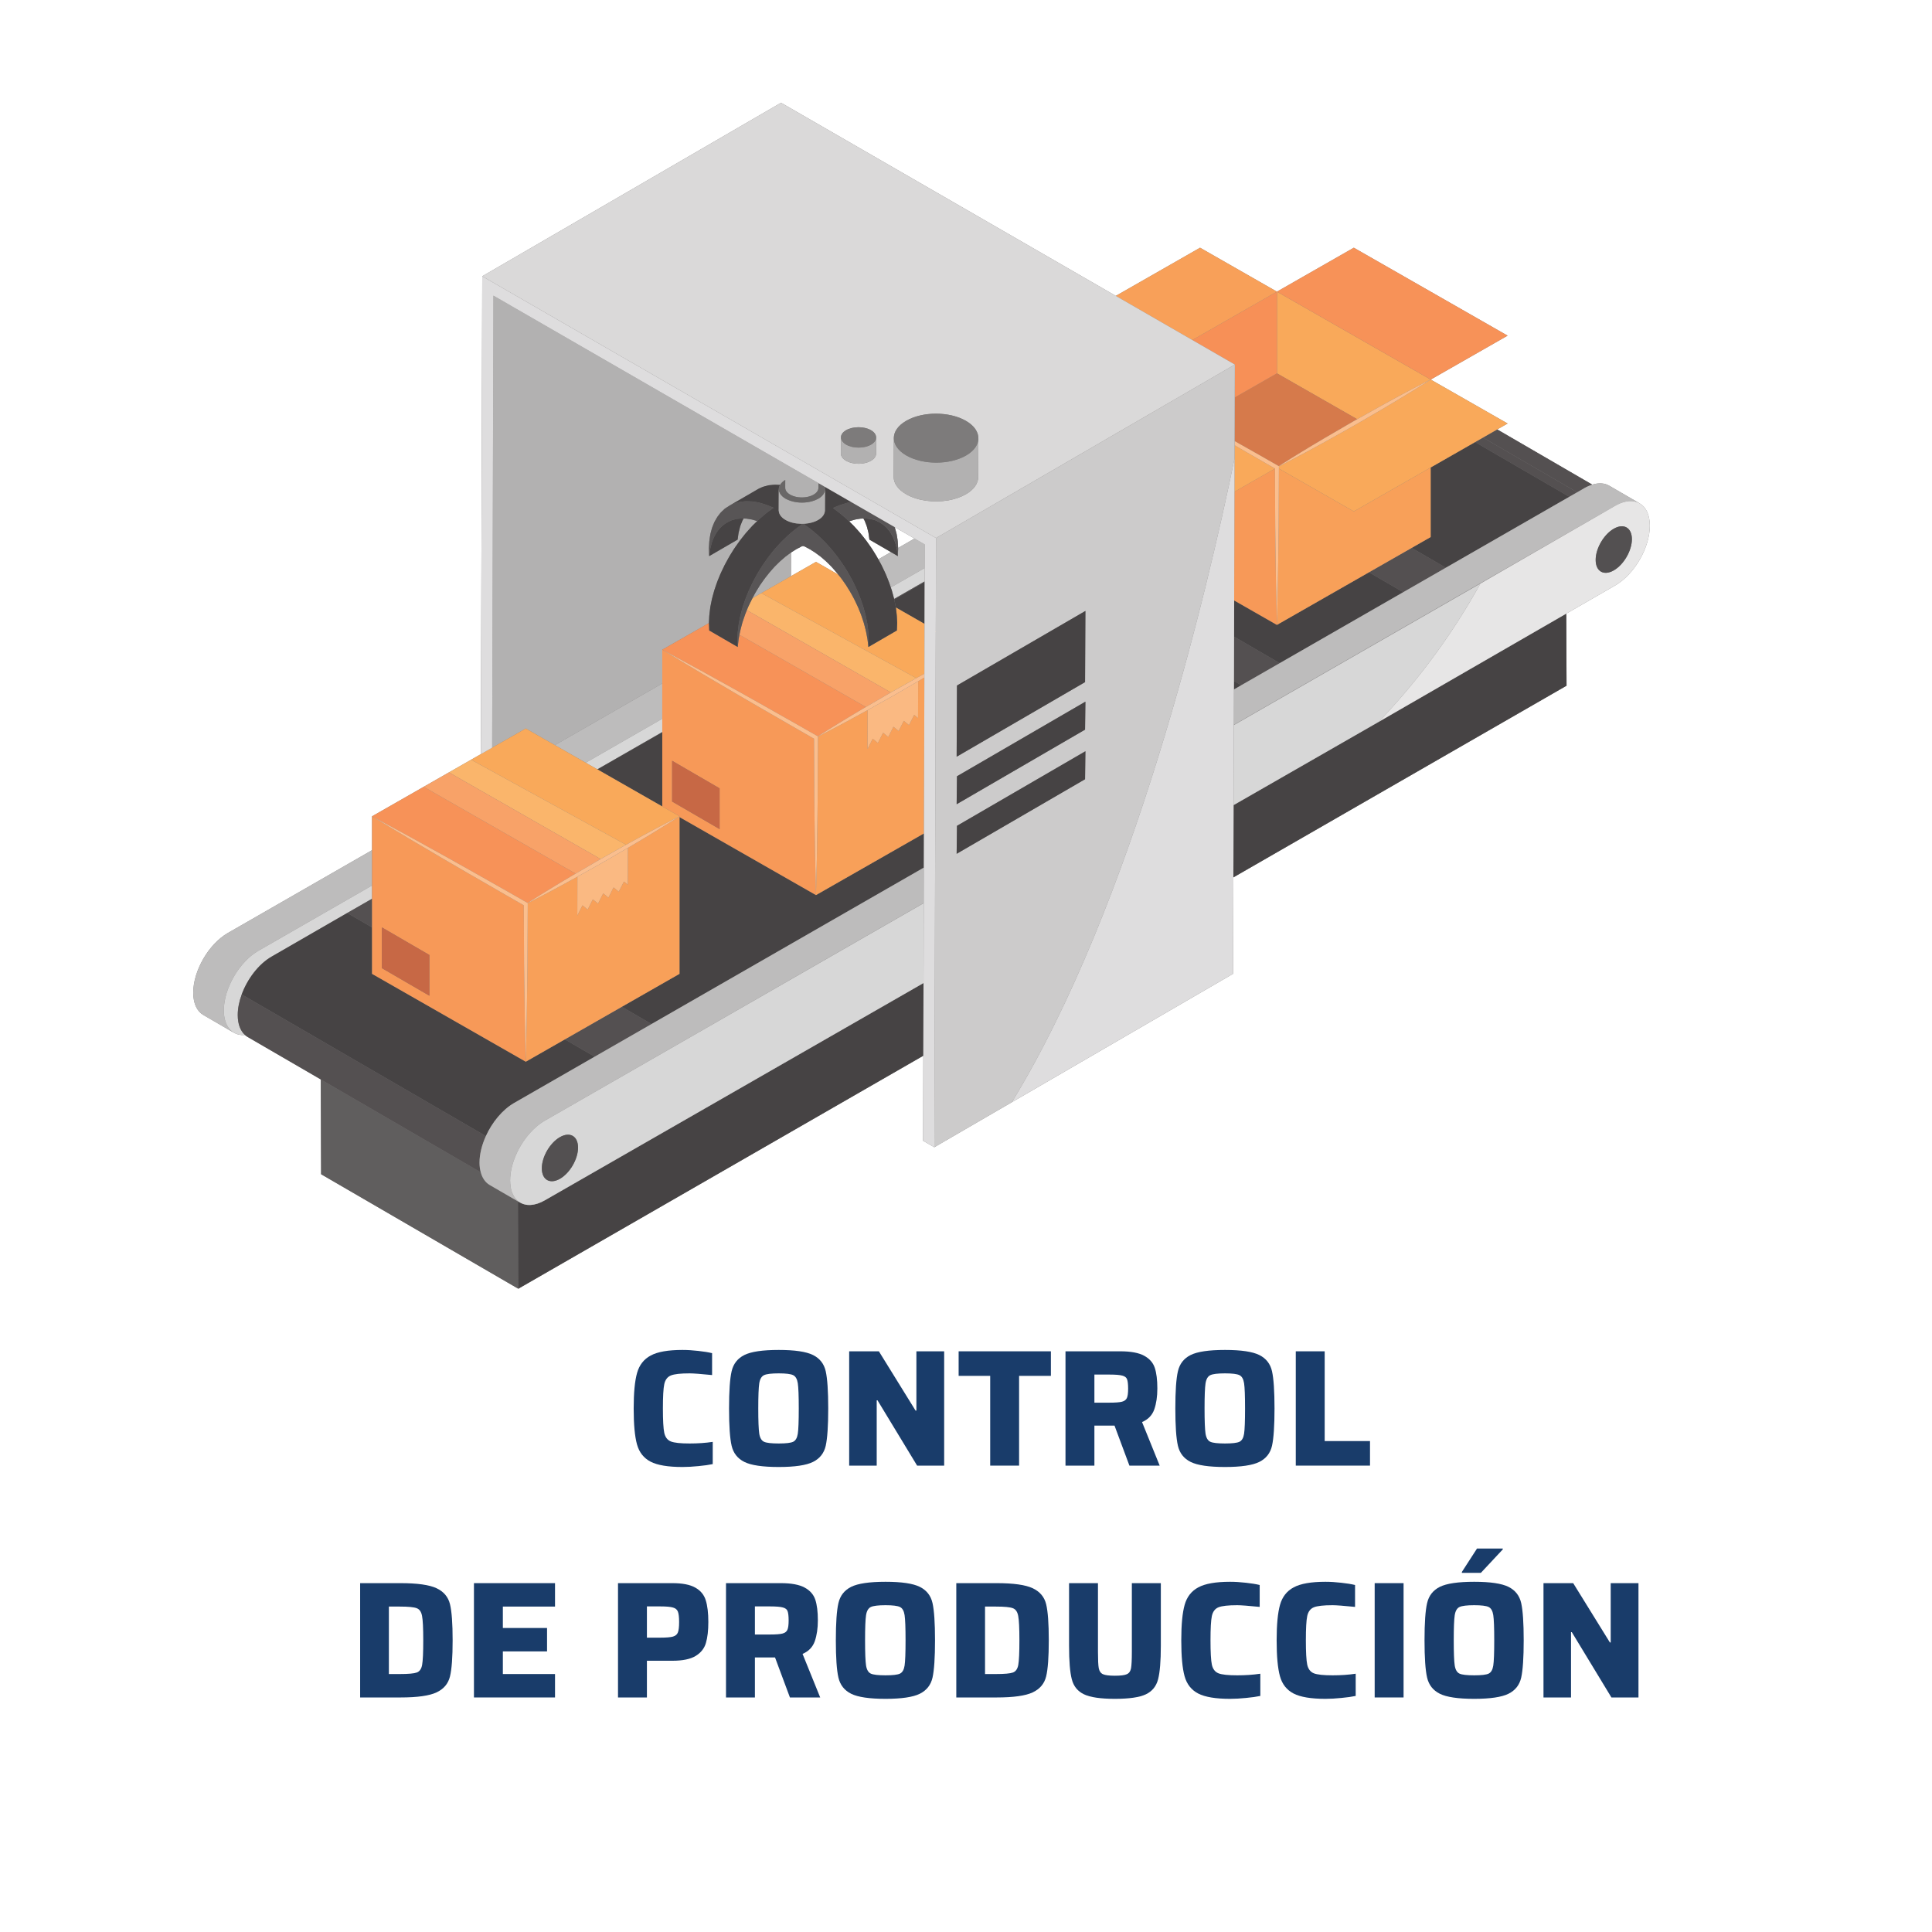 <?xml version="1.0" encoding="UTF-8"?>
<svg xmlns="http://www.w3.org/2000/svg" xmlns:xlink="http://www.w3.org/1999/xlink" width="500" zoomAndPan="magnify" viewBox="0 0 375 375" height="500" preserveAspectRatio="xMidYMid meet" version="1.0">
  <defs>
    <g></g>
    <clipPath id="495633d6e8">
      <path d="M 37.5 19.914 L 320.25 19.914 L 320.25 250.164 L 37.5 250.164 Z M 37.5 19.914 " clip-rule="nonzero"></path>
    </clipPath>
    <clipPath id="a0db3648f6">
      <path d="M 62 209 L 101 209 L 101 250.164 L 62 250.164 Z M 62 209 " clip-rule="nonzero"></path>
    </clipPath>
    <clipPath id="5926f18d5b">
      <path d="M 100 190 L 180 190 L 180 250.164 L 100 250.164 Z M 100 190 " clip-rule="nonzero"></path>
    </clipPath>
    <clipPath id="9a54649c88">
      <path d="M 37.5 165 L 73 165 L 73 201 L 37.5 201 Z M 37.5 165 " clip-rule="nonzero"></path>
    </clipPath>
    <clipPath id="52fbb150d5">
      <path d="M 267 97 L 320.25 97 L 320.25 141 L 267 141 Z M 267 97 " clip-rule="nonzero"></path>
    </clipPath>
    <clipPath id="6c0acd665f">
      <path d="M 93 19.914 L 240 19.914 L 240 105 L 93 105 Z M 93 19.914 " clip-rule="nonzero"></path>
    </clipPath>
  </defs>
  <rect x="-37.5" width="450" fill="#ffffff" y="-37.5" height="450" fill-opacity="1"></rect>
  <rect x="-37.5" width="450" fill="#ffffff" y="-37.5" height="450" fill-opacity="1"></rect>
  <g clip-path="url(#495633d6e8)">
    <path fill="#7d7b7b" d="M 44.793 199.98 C 44.855 200.039 44.918 200.109 44.984 200.164 C 44.918 200.109 44.855 200.039 44.793 199.98 Z M 44.148 199.148 C 44.188 199.215 44.219 199.289 44.262 199.348 C 44.219 199.289 44.188 199.215 44.148 199.148 Z M 43.898 198.645 C 43.926 198.707 43.949 198.777 43.977 198.84 C 43.949 198.777 43.926 198.707 43.898 198.645 Z M 43.699 198.059 C 43.715 198.125 43.73 198.195 43.75 198.262 C 43.73 198.195 43.715 198.125 43.699 198.059 Z M 43.547 197.379 C 43.562 197.457 43.57 197.543 43.582 197.621 C 43.57 197.543 43.562 197.457 43.547 197.379 Z M 43.445 196.148 C 43.445 196.414 43.457 196.668 43.48 196.914 C 43.457 196.668 43.445 196.414 43.445 196.148 Z M 44.449 199.598 C 44.496 199.66 44.543 199.73 44.598 199.793 C 44.543 199.73 44.496 199.66 44.449 199.598 Z M 306.129 95.551 L 303.922 94.27 L 303.922 94.266 L 306.133 95.551 Z M 174.324 106.359 C 174.316 106.188 174.309 106.008 174.297 105.82 C 174.273 105.391 174.254 104.902 174.16 104.422 C 174.117 104.168 174.082 103.91 174.035 103.648 C 173.965 103.398 173.898 103.137 173.824 102.879 C 173.781 102.68 173.719 102.492 173.652 102.305 L 177.504 104.531 Z M 153.535 107.25 C 153.75 107.105 153.945 106.988 154.121 106.879 C 154.273 106.785 154.414 106.695 154.539 106.609 C 154.707 106.527 154.855 106.449 154.992 106.379 C 155.324 106.199 155.555 106.078 155.691 106.004 L 156.047 106.004 C 156.184 106.074 156.414 106.195 156.75 106.375 C 156.887 106.449 157.039 106.527 157.199 106.613 C 157.328 106.695 157.465 106.781 157.617 106.879 C 157.918 107.066 158.262 107.266 158.668 107.59 C 158.875 107.738 159.086 107.902 159.301 108.059 C 159.52 108.246 159.742 108.438 159.969 108.633 C 160.438 109.012 160.891 109.52 161.391 110 C 161.812 110.48 162.273 110.973 162.703 111.523 L 158.383 109.059 L 153.523 111.836 Z M 171.695 102.051 C 171.703 102.059 171.707 102.062 171.715 102.07 C 171.707 102.062 171.703 102.059 171.695 102.051 Z M 171.355 101.781 C 171.387 101.805 171.422 101.824 171.457 101.848 C 171.422 101.824 171.387 101.805 171.355 101.781 Z M 170.844 101.434 C 170.953 101.496 171.055 101.566 171.152 101.645 L 171.148 101.645 C 171.055 101.566 170.953 101.496 170.844 101.434 Z M 165.621 100.949 C 166.098 100.781 166.547 100.762 167.051 100.668 C 167.227 100.668 167.406 100.656 167.59 100.648 C 167.672 100.793 167.754 100.934 167.828 101.074 C 167.914 101.289 167.992 101.496 168.07 101.695 C 168.242 102.082 168.34 102.5 168.43 102.863 C 168.477 103.047 168.52 103.215 168.559 103.371 C 168.582 103.543 168.605 103.703 168.629 103.844 C 168.707 104.41 168.75 104.723 168.754 104.738 L 172.926 107.16 L 170.484 108.562 C 170.23 108.102 169.969 107.641 169.684 107.207 C 169.199 106.391 168.648 105.664 168.133 104.926 C 167.582 104.25 167.066 103.535 166.516 102.953 C 166.25 102.66 165.984 102.367 165.734 102.09 C 165.469 101.824 165.211 101.574 164.969 101.332 C 164.918 101.285 164.871 101.246 164.824 101.199 C 164.871 101.176 164.914 101.16 164.961 101.145 C 165.172 101.078 165.395 101.012 165.621 100.949 Z M 316.59 97.266 C 315.66 97.25 314.605 97.539 313.484 98.188 L 313.129 98.391 C 313.129 98.391 313.129 98.387 313.129 98.387 L 313.484 98.184 C 314.605 97.539 315.66 97.25 316.59 97.266 Z M 317.57 97.422 C 317.465 97.391 317.363 97.355 317.254 97.332 C 317.363 97.355 317.465 97.391 317.57 97.422 Z M 318.039 97.602 C 317.949 97.559 317.867 97.516 317.777 97.48 C 317.867 97.516 317.949 97.559 318.039 97.602 Z M 317.082 97.312 C 316.957 97.293 316.828 97.273 316.695 97.266 C 316.828 97.273 316.957 97.293 317.082 97.312 Z M 318.254 97.707 C 318.262 97.707 318.266 97.711 318.27 97.715 C 316.293 96.566 314.312 95.414 312.332 94.266 C 311.449 93.754 310.32 93.672 309.059 94.066 L 290.609 83.352 L 292.625 82.203 L 277.699 73.676 L 277.691 73.68 L 277.691 73.672 L 277.699 73.676 L 292.625 65.148 L 262.773 48.082 L 247.852 56.609 L 232.93 48.082 L 216.578 57.43 L 151.598 19.945 L 93.602 53.621 L 93.508 86.469 L 93.336 146.375 L 91.441 147.461 L 91.438 147.461 L 90.184 148.18 L 87.133 149.922 L 72.215 158.445 L 72.215 165.016 L 44.207 181.105 C 40.496 183.246 37.496 188.434 37.508 192.699 C 37.512 194.82 38.262 196.309 39.469 197.008 C 41.445 198.16 43.426 199.309 45.406 200.457 C 45.328 200.414 45.258 200.352 45.184 200.301 C 45.836 200.758 46.641 200.973 47.555 200.891 C 47.715 201.035 47.883 201.168 48.066 201.273 C 52.801 204.02 57.527 206.766 62.262 209.516 L 62.328 227.918 L 100.598 250.141 L 179.215 204.914 L 179.168 221.422 L 181.348 222.68 L 181.348 222.676 L 196.398 213.938 L 239.344 189.008 L 239.398 170.297 L 304.066 133.094 L 304.012 119.109 L 313.531 113.621 C 317.246 111.473 320.242 106.281 320.23 102.023 C 320.223 99.895 319.469 98.402 318.254 97.707 " fill-opacity="1" fill-rule="nonzero"></path>
  </g>
  <path fill="#b2b1b1" d="M 107.703 144.629 L 128.547 132.656 L 128.547 126.105 L 137.602 120.934 C 137.602 120.922 137.602 120.91 137.602 120.898 C 137.609 120.711 137.621 120.496 137.633 120.27 C 137.652 119.82 137.668 119.305 137.762 118.715 C 137.801 118.422 137.836 118.121 137.875 117.805 C 137.941 117.477 138.012 117.145 138.078 116.797 C 138.199 116.102 138.441 115.355 138.648 114.57 C 138.918 113.793 139.164 112.973 139.523 112.152 C 139.848 111.312 140.262 110.492 140.668 109.645 C 141.117 108.82 141.555 107.98 142.062 107.199 C 142.539 106.395 143.09 105.668 143.609 104.93 C 144.156 104.246 144.68 103.531 145.223 102.957 C 145.496 102.656 145.754 102.363 146.012 102.082 C 146.273 101.82 146.527 101.574 146.777 101.332 C 146.844 101.266 146.914 101.207 146.98 101.141 C 146.977 101.141 146.973 101.137 146.965 101.133 C 146.75 101.074 146.527 101.008 146.297 100.941 C 145.832 100.781 145.375 100.762 144.871 100.664 C 144.699 100.66 144.516 100.652 144.328 100.645 C 144.25 100.789 144.172 100.934 144.098 101.074 C 144.012 101.289 143.93 101.492 143.852 101.691 C 143.676 102.078 143.586 102.492 143.496 102.863 C 143.445 103.039 143.406 103.215 143.367 103.371 C 143.34 103.539 143.316 103.691 143.297 103.836 C 143.219 104.41 143.176 104.723 143.172 104.738 L 137.645 107.945 C 137.645 107.926 137.637 107.582 137.609 106.941 C 137.605 106.785 137.598 106.602 137.594 106.414 C 137.605 106.227 137.617 106.031 137.629 105.82 C 137.648 105.391 137.672 104.902 137.762 104.418 C 137.801 104.164 137.848 103.91 137.887 103.641 C 137.953 103.391 138.023 103.137 138.094 102.871 C 138.215 102.316 138.465 101.855 138.672 101.309 C 138.949 100.848 139.199 100.316 139.562 99.902 C 139.883 99.434 140.309 99.098 140.707 98.715 C 140.832 98.637 140.957 98.559 141.078 98.477 C 141.254 98.363 141.426 98.242 141.605 98.141 L 141.559 98.164 L 147.086 94.957 C 147.266 94.852 147.449 94.758 147.641 94.684 C 148.129 94.43 148.68 94.336 149.191 94.191 C 149.75 94.156 150.27 94.039 150.82 94.094 C 151.023 94.105 151.219 94.113 151.414 94.121 C 151.617 93.773 151.945 93.445 152.414 93.16 C 152.414 93.793 152.41 94.324 152.41 94.68 C 152.41 95.16 152.727 95.641 153.363 96.008 C 154.238 96.516 155.488 96.668 156.59 96.473 C 157.078 96.387 157.535 96.23 157.922 96.008 C 158.543 95.648 158.855 95.172 158.855 94.699 C 158.859 94.461 158.859 94.145 158.859 93.773 L 152.418 90.059 L 95.773 57.383 L 95.688 87.418 L 95.523 145.125 L 102.051 141.398 L 107.703 144.629 " fill-opacity="1" fill-rule="nonzero"></path>
  <path fill="#b2b1b1" d="M 153.07 107.586 C 152.867 107.746 152.656 107.898 152.438 108.059 C 152.223 108.25 152.004 108.438 151.777 108.633 C 151.305 109.008 150.855 109.52 150.348 109.996 C 149.887 110.531 149.371 111.059 148.91 111.684 C 148.414 112.273 147.977 112.938 147.504 113.602 C 147.086 114.289 146.633 114.977 146.27 115.695 C 146.191 115.828 146.129 115.965 146.055 116.102 L 147.141 115.484 L 147.277 115.402 L 147.43 115.316 L 147.773 115.121 L 153.523 111.836 L 153.535 107.25 C 153.391 107.348 153.238 107.453 153.07 107.586 " fill-opacity="1" fill-rule="nonzero"></path>
  <path fill="#605e5e" d="M 100.406 233.012 C 100.449 233.051 100.488 233.098 100.535 233.137 L 100.535 233.133 C 100.488 233.098 100.449 233.051 100.406 233.012 " fill-opacity="1" fill-rule="nonzero"></path>
  <path fill="#605e5e" d="M 99.043 229.793 C 99.086 230.328 99.18 230.816 99.32 231.254 C 99.18 230.816 99.09 230.328 99.047 229.793 C 99.047 229.793 99.043 229.793 99.043 229.793 " fill-opacity="1" fill-rule="nonzero"></path>
  <g clip-path="url(#a0db3648f6)">
    <path fill="#605e5e" d="M 95.035 230 C 94.223 229.523 93.625 228.684 93.316 227.543 C 82.965 221.531 72.613 215.523 62.262 209.516 L 62.328 227.918 L 100.598 250.141 L 100.535 233.188 C 98.703 232.125 96.871 231.059 95.035 230 " fill-opacity="1" fill-rule="nonzero"></path>
  </g>
  <g clip-path="url(#5926f18d5b)">
    <path fill="#464344" d="M 105.758 232.98 C 103.789 234.113 102.02 234.152 100.785 233.312 C 100.848 233.355 100.906 233.406 100.977 233.445 C 100.828 233.359 100.68 233.273 100.535 233.188 L 100.598 250.141 L 179.215 204.914 L 179.254 190.809 L 105.758 232.98 " fill-opacity="1" fill-rule="nonzero"></path>
  </g>
  <path fill="#464344" d="M 303.922 94.27 L 303.922 94.266 L 301.84 93.059 L 287.848 84.934 L 301.84 93.059 L 303.922 94.27 " fill-opacity="1" fill-rule="nonzero"></path>
  <path fill="#464344" d="M 239.438 156.273 L 239.398 170.297 L 304.066 133.094 L 304.012 119.109 L 267.609 140.113 L 239.438 156.273 " fill-opacity="1" fill-rule="nonzero"></path>
  <path fill="#464344" d="M 100.535 233.137 C 100.539 233.141 100.547 233.145 100.551 233.152 C 100.543 233.145 100.539 233.141 100.535 233.133 L 100.535 233.137 " fill-opacity="1" fill-rule="nonzero"></path>
  <path fill="#bdbcbc" d="M 181.684 104.43 L 181.668 108.996 L 181.672 108.996 L 181.684 104.434 L 211.59 87.07 L 211.59 87.066 L 181.684 104.43 " fill-opacity="1" fill-rule="nonzero"></path>
  <path fill="#bdbcbc" d="M 174.328 106.418 C 174.32 106.609 174.316 106.789 174.309 106.949 C 174.289 107.582 174.281 107.926 174.281 107.945 L 172.926 107.16 L 170.484 108.562 C 170.684 108.922 170.883 109.285 171.078 109.645 C 171.477 110.488 171.898 111.312 172.215 112.148 C 172.492 112.785 172.699 113.414 172.906 114.027 L 179.48 110.254 L 179.496 105.68 L 177.504 104.531 L 174.324 106.359 C 174.324 106.375 174.324 106.398 174.328 106.418 " fill-opacity="1" fill-rule="nonzero"></path>
  <path fill="#bdbcbc" d="M 128.547 132.656 L 107.703 144.629 L 113.691 148.047 L 128.547 139.512 L 128.547 132.656 " fill-opacity="1" fill-rule="nonzero"></path>
  <g clip-path="url(#9a54649c88)">
    <path fill="#bdbcbc" d="M 44.793 199.98 C 44.727 199.914 44.656 199.859 44.598 199.793 C 44.543 199.73 44.496 199.66 44.449 199.598 C 44.387 199.516 44.316 199.438 44.262 199.348 C 44.219 199.289 44.188 199.215 44.148 199.148 C 44.09 199.047 44.027 198.949 43.977 198.84 C 43.949 198.777 43.926 198.707 43.898 198.645 C 43.848 198.516 43.793 198.395 43.75 198.262 C 43.73 198.195 43.715 198.125 43.699 198.059 C 43.656 197.914 43.613 197.773 43.582 197.621 C 43.57 197.543 43.562 197.457 43.547 197.379 C 43.523 197.227 43.496 197.074 43.48 196.914 C 43.457 196.668 43.445 196.414 43.445 196.148 C 43.43 191.883 46.434 186.691 50.145 184.551 L 72.215 171.875 L 72.215 165.016 L 44.207 181.105 C 40.496 183.246 37.496 188.434 37.508 192.699 C 37.512 194.82 38.262 196.309 39.469 197.008 C 41.445 198.16 43.426 199.309 45.406 200.457 C 45.328 200.414 45.258 200.352 45.184 200.301 C 45.117 200.258 45.047 200.215 44.984 200.164 C 44.918 200.109 44.855 200.039 44.793 199.98 " fill-opacity="1" fill-rule="nonzero"></path>
  </g>
  <path fill="#d7d7d7" d="M 173.094 114.574 C 173.246 115.156 173.422 115.723 173.551 116.254 L 179.473 112.852 L 179.48 110.254 L 172.906 114.027 C 172.969 114.211 173.031 114.395 173.094 114.574 " fill-opacity="1" fill-rule="nonzero"></path>
  <path fill="#d7d7d7" d="M 46.918 193.02 C 48.023 190.004 50.199 187.129 52.711 185.684 L 67.398 177.211 L 72.215 174.445 L 72.215 171.875 L 50.145 184.551 C 46.434 186.691 43.43 191.883 43.445 196.148 C 43.445 196.414 43.457 196.668 43.48 196.914 C 43.496 197.074 43.523 197.227 43.547 197.379 C 43.562 197.457 43.57 197.543 43.582 197.621 C 43.613 197.773 43.656 197.914 43.699 198.059 C 43.715 198.125 43.73 198.195 43.75 198.262 C 43.793 198.395 43.848 198.516 43.898 198.645 C 43.926 198.707 43.949 198.777 43.977 198.84 C 44.027 198.949 44.09 199.047 44.148 199.148 C 44.188 199.215 44.219 199.289 44.262 199.348 C 44.316 199.438 44.387 199.516 44.449 199.598 C 44.496 199.66 44.543 199.73 44.598 199.793 C 44.656 199.859 44.727 199.914 44.793 199.98 C 44.855 200.039 44.918 200.109 44.984 200.164 C 45.047 200.215 45.117 200.258 45.184 200.301 C 45.836 200.758 46.641 200.973 47.555 200.891 C 46.68 200.109 46.152 198.801 46.148 197.047 C 46.141 195.754 46.422 194.375 46.918 193.02 " fill-opacity="1" fill-rule="nonzero"></path>
  <path fill="#d7d7d7" d="M 181.664 111.594 L 181.672 108.996 L 181.668 108.996 L 181.664 111.594 " fill-opacity="1" fill-rule="nonzero"></path>
  <path fill="#d7d7d7" d="M 128.547 139.512 L 113.691 148.047 L 115.941 149.332 L 128.547 142.094 L 128.547 139.512 " fill-opacity="1" fill-rule="nonzero"></path>
  <path fill="#545051" d="M 301.84 93.059 L 303.922 94.266 L 306.133 95.551 L 307.547 94.734 C 308.066 94.434 308.574 94.219 309.059 94.066 L 290.609 83.352 L 287.848 84.934 L 301.84 93.059 " fill-opacity="1" fill-rule="nonzero"></path>
  <path fill="#545051" d="M 265.719 111.082 L 272.367 114.945 L 280.637 110.195 L 274.004 106.348 L 265.719 111.082 " fill-opacity="1" fill-rule="nonzero"></path>
  <path fill="#545051" d="M 115.426 205.102 L 126.461 198.766 L 120.699 195.418 L 109.641 201.742 L 115.426 205.102 " fill-opacity="1" fill-rule="nonzero"></path>
  <path fill="#545051" d="M 306.129 95.551 L 303.922 94.27 L 301.84 93.059 L 287.848 84.934 L 286.32 85.809 L 304.605 96.426 L 306.129 95.551 " fill-opacity="1" fill-rule="nonzero"></path>
  <path fill="#545051" d="M 248.395 128.719 L 239.531 123.574 L 239.508 132.18 L 240.93 133.004 L 248.395 128.719 " fill-opacity="1" fill-rule="nonzero"></path>
  <path fill="#545051" d="M 72.215 174.445 L 67.398 177.211 L 72.215 180.008 Z M 72.215 174.445 " fill-opacity="1" fill-rule="nonzero"></path>
  <path fill="#545051" d="M 173.57 116.355 L 179.473 112.977 L 179.473 112.852 L 173.551 116.254 C 173.559 116.289 173.562 116.32 173.57 116.355 " fill-opacity="1" fill-rule="nonzero"></path>
  <path fill="#545051" d="M 128.547 142.094 L 115.941 149.332 L 115.957 149.34 L 128.547 142.133 L 128.547 142.094 " fill-opacity="1" fill-rule="nonzero"></path>
  <path fill="#545051" d="M 93.074 225.691 C 93.07 224.023 93.531 222.219 94.309 220.512 L 46.918 193.02 C 46.422 194.375 46.141 195.754 46.148 197.047 C 46.152 198.801 46.68 200.109 47.555 200.891 C 47.715 201.035 47.883 201.168 48.066 201.273 C 52.801 204.02 57.527 206.766 62.262 209.516 C 72.613 215.523 82.965 221.531 93.316 227.543 C 93.164 226.992 93.078 226.379 93.074 225.691 " fill-opacity="1" fill-rule="nonzero"></path>
  <path fill="#7e7b7c" d="M 239.48 140.695 L 239.48 140.746 L 287.344 113.266 L 313.129 98.391 C 313.129 98.391 313.129 98.387 313.129 98.387 L 239.48 140.695 " fill-opacity="1" fill-rule="nonzero"></path>
  <path fill="#7e7b7c" d="M 179.297 175.297 L 179.297 175.27 L 108.184 216.121 Z M 179.297 175.297 " fill-opacity="1" fill-rule="nonzero"></path>
  <path fill="#7e7b7c" d="M 99.016 229.141 C 99.004 225.551 101.129 221.316 104.012 218.781 C 101.129 221.312 99.004 225.551 99.012 229.137 C 99.016 229.363 99.027 229.582 99.043 229.793 C 99.043 229.793 99.047 229.793 99.047 229.793 C 99.031 229.582 99.016 229.367 99.016 229.141 " fill-opacity="1" fill-rule="nonzero"></path>
  <path fill="#464344" d="M 274.004 106.348 L 280.637 110.195 L 304.605 96.426 L 286.32 85.809 L 277.691 90.742 L 277.691 104.242 L 274.004 106.348 " fill-opacity="1" fill-rule="nonzero"></path>
  <path fill="#464344" d="M 272.367 114.945 L 265.719 111.082 L 247.852 121.293 L 239.551 116.547 L 239.531 123.574 L 248.395 128.719 L 272.367 114.945 " fill-opacity="1" fill-rule="nonzero"></path>
  <path fill="#464344" d="M 158.383 173.734 L 131.891 158.594 L 131.891 189.023 L 120.699 195.418 L 126.461 198.766 L 179.316 168.402 L 179.336 161.766 L 158.383 173.734 " fill-opacity="1" fill-rule="nonzero"></path>
  <path fill="#464344" d="M 239.508 132.18 L 239.504 133.828 L 240.93 133.004 Z M 239.508 132.18 " fill-opacity="1" fill-rule="nonzero"></path>
  <path fill="#464344" d="M 173.66 116.793 C 173.73 117.145 173.801 117.477 173.863 117.801 C 173.867 117.836 173.875 117.871 173.879 117.91 L 179.449 121.094 L 179.473 112.977 L 173.57 116.355 C 173.605 116.504 173.637 116.652 173.66 116.793 " fill-opacity="1" fill-rule="nonzero"></path>
  <path fill="#464344" d="M 181.633 122.34 L 181.664 111.723 L 181.633 122.34 " fill-opacity="1" fill-rule="nonzero"></path>
  <path fill="#464344" d="M 115.957 149.34 L 128.547 156.535 L 128.547 142.133 Z M 115.957 149.34 " fill-opacity="1" fill-rule="nonzero"></path>
  <path fill="#464344" d="M 99.777 214.094 L 115.426 205.102 L 109.641 201.742 L 102.051 206.078 L 102.051 206.074 L 72.215 189.023 L 72.215 180.008 L 67.398 177.211 L 52.711 185.684 C 50.199 187.129 48.023 190.004 46.918 193.02 L 94.309 220.512 C 95.52 217.84 97.516 215.398 99.777 214.094 " fill-opacity="1" fill-rule="nonzero"></path>
  <path fill="#bdbcbc" d="M 115.426 205.102 L 99.777 214.094 C 97.516 215.398 95.52 217.84 94.309 220.512 C 93.531 222.219 93.07 224.023 93.074 225.691 C 93.078 226.379 93.164 226.992 93.316 227.543 C 93.625 228.684 94.223 229.523 95.035 230 C 96.871 231.059 98.703 232.125 100.535 233.188 C 100.68 233.273 100.828 233.359 100.977 233.445 C 100.906 233.406 100.848 233.355 100.785 233.312 C 100.707 233.258 100.625 233.211 100.551 233.152 C 100.547 233.145 100.539 233.141 100.535 233.137 C 100.488 233.098 100.449 233.051 100.406 233.012 C 100.324 232.934 100.238 232.863 100.164 232.777 C 100.125 232.738 100.094 232.684 100.059 232.641 C 99.98 232.543 99.898 232.445 99.828 232.336 C 99.797 232.289 99.77 232.23 99.742 232.18 C 99.672 232.066 99.605 231.953 99.547 231.828 C 99.512 231.75 99.484 231.664 99.449 231.586 C 99.406 231.473 99.359 231.367 99.32 231.254 C 99.18 230.816 99.086 230.328 99.043 229.793 C 99.027 229.582 99.016 229.363 99.012 229.137 C 99.004 225.551 101.129 221.312 104.012 218.781 C 104.555 218.305 105.125 217.879 105.715 217.539 L 108.184 216.121 L 179.297 175.27 L 179.316 168.402 L 126.461 198.766 L 115.426 205.102 " fill-opacity="1" fill-rule="nonzero"></path>
  <path fill="#bdbcbc" d="M 306.133 95.551 L 306.129 95.551 L 304.605 96.426 L 280.637 110.195 L 272.367 114.945 L 248.395 128.719 L 240.93 133.004 L 239.504 133.828 L 239.48 140.695 L 313.129 98.387 L 313.484 98.184 C 314.605 97.539 315.66 97.25 316.59 97.266 C 316.625 97.27 316.66 97.266 316.695 97.266 C 316.828 97.273 316.957 97.293 317.082 97.312 C 317.141 97.32 317.199 97.32 317.254 97.332 C 317.363 97.355 317.465 97.391 317.57 97.422 C 317.641 97.441 317.711 97.457 317.777 97.48 C 317.867 97.516 317.949 97.559 318.039 97.602 C 318.109 97.637 318.188 97.668 318.254 97.707 C 318.262 97.707 318.266 97.711 318.27 97.715 C 316.293 96.566 314.312 95.414 312.332 94.266 C 311.449 93.754 310.32 93.672 309.059 94.066 C 308.574 94.219 308.066 94.434 307.547 94.734 L 306.133 95.551 " fill-opacity="1" fill-rule="nonzero"></path>
  <path fill="#d7d7d7" d="M 239.438 156.273 L 267.609 140.113 C 276.129 131.18 282.539 121.965 287.344 113.266 L 239.48 140.746 L 239.438 156.273 " fill-opacity="1" fill-rule="nonzero"></path>
  <path fill="#d7d7d7" d="M 112.199 222.73 C 112.203 224.961 110.637 227.676 108.695 228.797 C 106.754 229.914 105.176 229.016 105.168 226.785 C 105.16 224.559 106.73 221.844 108.672 220.723 C 110.613 219.605 112.191 220.504 112.199 222.73 Z M 105.715 217.539 C 105.125 217.879 104.555 218.305 104.012 218.781 C 101.129 221.316 99.004 225.551 99.016 229.141 C 99.016 229.367 99.031 229.582 99.047 229.793 C 99.09 230.328 99.18 230.816 99.32 231.254 C 99.359 231.367 99.406 231.473 99.449 231.586 C 99.484 231.664 99.512 231.75 99.547 231.828 C 99.605 231.953 99.672 232.066 99.742 232.18 C 99.77 232.23 99.797 232.289 99.828 232.336 C 99.898 232.445 99.98 232.543 100.059 232.641 C 100.094 232.684 100.125 232.738 100.164 232.777 C 100.238 232.863 100.324 232.934 100.406 233.012 C 100.449 233.051 100.488 233.098 100.535 233.133 C 100.539 233.141 100.543 233.145 100.551 233.152 C 100.625 233.211 100.707 233.258 100.785 233.312 C 102.02 234.152 103.789 234.113 105.758 232.98 L 179.254 190.809 L 179.297 175.297 L 108.184 216.121 L 105.715 217.539 " fill-opacity="1" fill-rule="nonzero"></path>
  <path fill="#535051" d="M 105.168 226.785 C 105.176 229.016 106.754 229.914 108.695 228.797 C 110.637 227.676 112.203 224.961 112.199 222.73 C 112.191 220.504 110.613 219.605 108.672 220.723 C 106.73 221.844 105.16 224.559 105.168 226.785 " fill-opacity="1" fill-rule="nonzero"></path>
  <g clip-path="url(#52fbb150d5)">
    <path fill="#e7e6e6" d="M 313.246 110.703 C 311.301 111.824 309.727 110.926 309.719 108.695 C 309.711 106.465 311.281 103.754 313.223 102.633 C 315.164 101.512 316.742 102.41 316.75 104.641 C 316.754 106.871 315.188 109.582 313.246 110.703 Z M 318.254 97.707 C 318.188 97.668 318.109 97.637 318.039 97.602 C 317.949 97.559 317.867 97.516 317.777 97.48 C 317.711 97.457 317.641 97.441 317.57 97.422 C 317.465 97.391 317.363 97.355 317.254 97.332 C 317.199 97.32 317.141 97.32 317.082 97.312 C 316.957 97.293 316.828 97.273 316.695 97.266 C 316.66 97.266 316.625 97.27 316.59 97.266 C 315.66 97.25 314.605 97.539 313.484 98.188 L 313.129 98.391 L 287.344 113.266 C 282.539 121.965 276.129 131.18 267.609 140.113 L 304.012 119.109 L 313.531 113.621 C 317.246 111.473 320.242 106.281 320.23 102.023 C 320.223 99.895 319.469 98.402 318.254 97.707 " fill-opacity="1" fill-rule="nonzero"></path>
  </g>
  <path fill="#535051" d="M 313.223 102.633 C 311.281 103.754 309.711 106.465 309.719 108.695 C 309.727 110.926 311.301 111.824 313.246 110.703 C 315.188 109.582 316.754 106.871 316.75 104.641 C 316.742 102.41 315.164 101.512 313.223 102.633 " fill-opacity="1" fill-rule="nonzero"></path>
  <path fill="#f79958" d="M 130.461 155.578 L 130.461 147.668 L 139.672 153.016 L 139.672 160.926 Z M 131.891 158.594 L 158.383 173.734 L 158.203 166.09 L 158.094 158.445 C 158.051 155.898 158.043 153.348 158.035 150.801 L 158 143.379 C 155.57 142.008 153.164 140.598 150.746 139.207 C 148.27 137.77 145.777 136.355 143.309 134.902 L 135.906 130.543 C 133.453 129.066 130.988 127.609 128.547 126.105 L 128.547 156.535 L 131.891 158.445 L 131.883 158.449 L 131.891 158.445 L 131.891 158.594 " fill-opacity="1" fill-rule="nonzero"></path>
  <path fill="#f9a95a" d="M 146.055 116.102 L 147.141 115.484 L 146.055 116.102 " fill-opacity="1" fill-rule="nonzero"></path>
  <path fill="#f9a95a" d="M 173.984 118.723 C 174.07 119.309 174.09 119.82 174.109 120.273 C 174.117 120.496 174.129 120.703 174.141 120.906 C 174.133 121.086 174.129 121.262 174.121 121.41 C 174.09 122.02 174.082 122.355 174.082 122.371 L 168.551 125.582 C 168.551 125.562 168.508 125.203 168.434 124.539 C 168.418 124.375 168.395 124.199 168.367 123.996 C 168.328 123.797 168.289 123.574 168.242 123.34 C 168.152 122.867 168.059 122.348 167.895 121.766 C 167.816 121.477 167.734 121.176 167.652 120.867 C 167.547 120.547 167.441 120.227 167.328 119.891 C 167.133 119.234 166.809 118.535 166.535 117.836 C 166.191 117.125 165.883 116.402 165.477 115.695 C 165.105 114.977 164.656 114.289 164.234 113.602 C 163.77 112.941 163.332 112.273 162.828 111.68 C 162.789 111.625 162.746 111.578 162.703 111.523 L 158.383 109.059 L 153.523 111.836 L 147.773 115.121 L 177.859 131.629 C 178.105 131.488 178.367 131.344 178.613 131.207 C 178.887 131.055 179.152 130.906 179.422 130.758 L 179.449 121.094 L 173.879 117.91 C 173.91 118.188 173.949 118.457 173.984 118.723 " fill-opacity="1" fill-rule="nonzero"></path>
  <path fill="#f9a95a" d="M 181.609 129.57 L 181.613 129.57 L 181.633 122.34 L 181.609 129.57 " fill-opacity="1" fill-rule="nonzero"></path>
  <path fill="#f79258" d="M 128.547 126.105 C 131.082 127.449 133.586 128.832 136.105 130.195 L 143.621 134.359 C 146.125 135.75 148.609 137.172 151.105 138.578 C 153.594 139.996 156.098 141.387 158.574 142.82 L 158.746 142.922 C 158.957 142.785 159.254 142.598 159.629 142.355 C 160.43 141.863 161.555 141.129 162.938 140.301 C 164.32 139.473 165.914 138.477 167.656 137.465 C 167.789 137.391 167.93 137.309 168.062 137.23 L 143.523 123.207 C 143.516 123.25 143.508 123.297 143.5 123.34 C 143.453 123.574 143.41 123.793 143.371 124 C 143.352 124.199 143.328 124.375 143.309 124.543 C 143.23 125.199 143.188 125.559 143.188 125.578 L 137.66 122.371 C 137.66 122.352 137.648 122.023 137.625 121.41 C 137.617 121.266 137.613 121.105 137.602 120.934 L 128.547 126.105 " fill-opacity="1" fill-rule="nonzero"></path>
  <path fill="#f8a059" d="M 178.215 132.223 L 178.191 139.379 L 177.438 138.762 L 176.465 140.691 L 176.414 140.723 L 175.426 139.914 L 174.441 141.867 L 174.41 141.883 L 173.414 141.066 L 172.422 143.039 L 172.406 143.047 L 171.406 142.227 L 170.402 144.211 L 170.398 144.211 L 170.398 144.215 L 169.395 143.387 L 168.391 145.379 L 168.41 137.824 C 168.273 137.898 168.129 137.98 167.992 138.055 C 166.238 139.043 164.57 139.914 163.156 140.684 C 161.738 141.453 160.535 142.051 159.703 142.488 C 159.305 142.691 158.992 142.848 158.77 142.961 L 158.77 143.156 L 158.734 150.801 C 158.727 153.348 158.715 155.898 158.672 158.445 L 158.566 166.09 L 158.383 173.734 L 179.336 161.766 L 179.422 131.516 C 179.262 131.609 179.109 131.703 178.949 131.797 C 178.711 131.934 178.457 132.082 178.215 132.223 " fill-opacity="1" fill-rule="nonzero"></path>
  <path fill="#f8a059" d="M 181.559 148.785 L 181.609 130.211 Z M 181.559 148.785 " fill-opacity="1" fill-rule="nonzero"></path>
  <path fill="#c76845" d="M 139.672 153.016 L 130.461 147.668 L 130.461 155.578 L 139.672 160.926 L 139.672 153.016 " fill-opacity="1" fill-rule="nonzero"></path>
  <path fill="#fab982" d="M 169.395 143.387 L 170.398 144.215 L 170.398 144.211 L 170.402 144.211 L 171.406 142.227 L 172.406 143.047 L 172.422 143.039 L 173.414 141.066 L 174.41 141.883 L 174.441 141.867 L 175.426 139.914 L 176.414 140.723 L 176.465 140.691 L 177.438 138.762 L 178.191 139.379 L 178.215 132.223 C 176.688 133.113 175.102 134.039 173.496 134.973 C 171.77 135.941 170.047 136.906 168.41 137.824 L 168.391 145.379 L 169.395 143.387 " fill-opacity="1" fill-rule="nonzero"></path>
  <path fill="#f9b094" d="M 147.43 115.316 L 147.773 115.121 Z M 147.43 115.316 " fill-opacity="1" fill-rule="nonzero"></path>
  <path fill="#fab56b" d="M 147.277 115.402 L 147.141 115.484 L 146.055 116.102 C 145.75 116.68 145.48 117.262 145.207 117.832 C 145.129 118.035 145.043 118.234 144.961 118.434 L 172.91 134.406 C 172.977 134.367 173.043 134.332 173.109 134.293 C 174.723 133.387 176.32 132.492 177.859 131.629 L 147.773 115.121 L 147.43 115.316 L 147.277 115.402 " fill-opacity="1" fill-rule="nonzero"></path>
  <path stroke-linecap="round" transform="matrix(0.017, 0, 0, -0.017, 2.165, 311.709)" fill="none" stroke-linejoin="round" d="M 8740.137 11810.129 L 8740.137 11810.129 " stroke="#fab56b" stroke-width="1.2" stroke-opacity="1" stroke-miterlimit="4"></path>
  <path fill="#f8a268" d="M 144.414 119.895 C 144.305 120.227 144.191 120.551 144.09 120.863 C 144.004 121.172 143.93 121.473 143.852 121.762 C 143.695 122.301 143.605 122.773 143.523 123.207 L 168.062 137.23 C 169.625 136.32 171.262 135.367 172.91 134.406 L 144.961 118.434 C 144.758 118.934 144.555 119.426 144.414 119.895 " fill-opacity="1" fill-rule="nonzero"></path>
  <path fill="#fabe8e" d="M 181.609 130.211 L 181.613 129.57 L 181.609 130.211 " fill-opacity="1" fill-rule="nonzero"></path>
  <path fill="#fabe8e" d="M 177.859 131.629 C 176.32 132.492 174.723 133.387 173.109 134.293 C 173.043 134.332 172.977 134.367 172.91 134.406 C 171.262 135.367 169.625 136.32 168.062 137.23 C 167.93 137.309 167.789 137.391 167.656 137.465 C 165.914 138.477 164.32 139.473 162.938 140.301 C 161.555 141.129 160.43 141.863 159.629 142.355 C 159.254 142.598 158.957 142.785 158.746 142.922 L 158.574 142.82 C 156.098 141.387 153.594 139.996 151.105 138.578 C 148.609 137.172 146.125 135.75 143.621 134.359 L 136.105 130.195 C 133.586 128.832 131.082 127.449 128.547 126.105 C 130.988 127.609 133.453 129.066 135.906 130.543 L 143.309 134.902 C 145.777 136.355 148.27 137.77 150.746 139.207 C 153.164 140.598 155.57 142.008 158 143.379 L 158.035 150.801 C 158.043 153.348 158.051 155.898 158.094 158.445 L 158.203 166.09 L 158.383 173.734 L 158.566 166.09 L 158.672 158.445 C 158.715 155.898 158.727 153.348 158.734 150.801 L 158.77 143.156 L 158.77 142.961 C 158.992 142.848 159.305 142.691 159.703 142.488 C 160.535 142.051 161.738 141.453 163.156 140.684 C 164.57 139.914 166.238 139.043 167.992 138.055 C 168.129 137.98 168.273 137.898 168.41 137.824 C 170.047 136.906 171.77 135.941 173.496 134.973 C 175.102 134.039 176.688 133.113 178.215 132.223 C 178.457 132.082 178.711 131.934 178.949 131.797 C 179.109 131.703 179.262 131.609 179.422 131.516 L 179.422 130.758 C 179.152 130.906 178.887 131.055 178.613 131.207 C 178.367 131.344 178.105 131.488 177.859 131.629 " fill-opacity="1" fill-rule="nonzero"></path>
  <path fill="#f79958" d="M 247.672 113.648 L 247.562 106 C 247.52 103.453 247.512 100.906 247.5 98.355 L 247.469 90.957 L 239.613 95.449 L 239.551 116.547 L 247.852 121.293 L 247.672 113.648 " fill-opacity="1" fill-rule="nonzero"></path>
  <path fill="#f9a95a" d="M 263.426 81.371 C 265.012 80.484 266.59 79.598 268.082 78.762 C 269.836 77.777 271.504 76.91 272.918 76.137 C 274.336 75.367 275.539 74.77 276.371 74.328 C 277.195 73.914 277.668 73.676 277.684 73.664 L 247.852 56.609 L 247.852 72.469 L 263.426 81.371 " fill-opacity="1" fill-rule="nonzero"></path>
  <path fill="#d67a4b" d="M 248.043 90.379 L 248.215 90.477 C 248.426 90.344 248.723 90.156 249.098 89.914 C 249.898 89.418 251.023 88.688 252.406 87.855 C 253.789 87.027 255.383 86.031 257.125 85.023 C 258.867 84.008 260.723 82.93 262.578 81.848 C 262.859 81.688 263.141 81.531 263.426 81.371 L 247.852 72.469 L 239.664 77.152 L 239.641 85.605 C 239.953 85.785 240.262 85.961 240.574 86.137 C 243.062 87.551 245.566 88.941 248.043 90.379 " fill-opacity="1" fill-rule="nonzero"></path>
  <path fill="#f8a059" d="M 277.691 73.68 L 277.691 73.672 L 277.684 73.668 C 277.68 73.672 277.586 73.73 277.441 73.824 L 277.691 73.68 " fill-opacity="1" fill-rule="nonzero"></path>
  <path fill="#f8a059" d="M 248.141 106 L 248.035 113.648 L 247.852 121.293 L 265.719 111.082 L 274.004 106.348 L 277.691 104.242 L 277.691 90.742 L 262.773 99.27 L 248.234 90.957 L 248.203 98.355 C 248.195 100.906 248.184 103.453 248.141 106 " fill-opacity="1" fill-rule="nonzero"></path>
  <path fill="#f8a059" d="M 248.238 90.52 L 248.273 90.496 C 248.266 90.504 248.246 90.512 248.238 90.516 L 248.238 90.52 " fill-opacity="1" fill-rule="nonzero"></path>
  <path fill="#f79057" d="M 239.68 70.758 L 226.625 78.34 L 239.684 70.758 L 239.664 77.152 L 247.852 72.469 L 247.852 56.609 L 231.434 66 L 239.68 70.758 " fill-opacity="1" fill-rule="nonzero"></path>
  <path fill="#f79258" d="M 277.691 73.664 L 277.684 73.668 L 277.699 73.676 L 292.625 65.148 L 262.773 48.082 L 247.852 56.609 L 277.684 73.664 L 277.691 73.664 " fill-opacity="1" fill-rule="nonzero"></path>
  <path fill="#f8a059" d="M 247.852 56.609 L 232.93 48.082 L 216.578 57.43 L 231.434 66 L 247.852 56.609 " fill-opacity="1" fill-rule="nonzero"></path>
  <path fill="#f9a95a" d="M 277.441 73.824 C 277.23 73.957 276.906 74.168 276.445 74.461 C 275.645 74.957 274.52 75.688 273.137 76.516 C 271.754 77.344 270.16 78.34 268.418 79.352 C 266.68 80.367 264.82 81.445 262.965 82.527 C 261.094 83.578 259.219 84.629 257.461 85.613 C 255.707 86.598 254.039 87.469 252.625 88.238 C 251.207 89.008 250.004 89.605 249.172 90.043 C 248.793 90.238 248.496 90.387 248.273 90.496 L 248.238 90.52 L 248.234 90.711 L 248.234 90.957 L 262.773 99.27 L 277.691 90.742 L 286.32 85.809 L 287.848 84.934 L 290.609 83.352 L 292.625 82.203 L 277.699 73.676 L 277.691 73.68 L 277.441 73.824 " fill-opacity="1" fill-rule="nonzero"></path>
  <path fill="#f9a95a" d="M 211.59 87.066 L 211.59 87.07 L 226.207 78.582 C 226.207 78.582 226.203 78.582 226.203 78.582 L 211.59 87.066 " fill-opacity="1" fill-rule="nonzero"></path>
  <path fill="#f9a95a" d="M 247.469 90.938 C 245.039 89.562 242.633 88.152 240.211 86.766 C 240.023 86.652 239.828 86.543 239.637 86.43 L 239.633 88.953 L 239.613 95.449 L 247.469 90.957 L 247.469 90.938 " fill-opacity="1" fill-rule="nonzero"></path>
  <path fill="#fabe8e" d="M 226.203 78.582 C 226.203 78.582 226.207 78.582 226.207 78.582 L 226.625 78.34 L 226.203 78.582 " fill-opacity="1" fill-rule="nonzero"></path>
  <path fill="#fabe8e" d="M 247.469 90.938 L 247.469 90.957 L 247.5 98.355 C 247.512 100.906 247.52 103.453 247.562 106 L 247.672 113.648 L 247.852 121.293 L 248.035 113.648 L 248.141 106 C 248.184 103.453 248.195 100.906 248.203 98.355 L 248.234 90.957 L 248.234 90.711 L 248.238 90.52 L 248.238 90.516 C 248.246 90.512 248.266 90.504 248.273 90.496 C 248.496 90.387 248.793 90.238 249.172 90.043 C 250.004 89.605 251.207 89.008 252.625 88.238 C 254.039 87.469 255.707 86.598 257.461 85.613 C 259.219 84.629 261.094 83.578 262.965 82.527 C 264.82 81.445 266.68 80.367 268.418 79.352 C 270.16 78.34 271.754 77.344 273.137 76.516 C 274.52 75.688 275.645 74.957 276.445 74.461 C 276.906 74.168 277.23 73.957 277.441 73.824 C 277.586 73.73 277.68 73.672 277.684 73.668 L 277.691 73.664 L 277.684 73.664 C 277.668 73.676 277.195 73.914 276.371 74.328 C 275.539 74.77 274.336 75.367 272.918 76.137 C 271.504 76.91 269.836 77.777 268.082 78.762 C 266.59 79.598 265.012 80.484 263.426 81.371 C 263.141 81.531 262.859 81.688 262.578 81.848 C 260.723 82.93 258.867 84.008 257.125 85.023 C 255.383 86.031 253.789 87.027 252.406 87.855 C 251.023 88.688 249.898 89.418 249.098 89.914 C 248.723 90.156 248.426 90.344 248.215 90.477 L 248.043 90.379 C 245.566 88.941 243.062 87.551 240.574 86.137 C 240.262 85.961 239.953 85.785 239.641 85.605 L 239.637 86.43 C 239.828 86.543 240.023 86.652 240.211 86.766 C 242.633 88.152 245.039 89.562 247.469 90.938 " fill-opacity="1" fill-rule="nonzero"></path>
  <path fill="#f79958" d="M 74.125 180.008 L 83.34 185.359 L 83.34 193.266 L 74.125 187.918 Z M 72.215 174.445 L 72.215 189.023 L 102.051 206.074 L 101.871 198.43 L 101.762 190.785 C 101.719 188.238 101.711 185.688 101.703 183.141 L 101.668 175.719 C 99.238 174.348 96.832 172.934 94.414 171.547 C 91.934 170.113 89.445 168.695 86.977 167.242 L 79.574 162.883 C 77.121 161.406 74.656 159.949 72.215 158.449 C 72.215 158.449 72.215 158.445 72.215 158.445 L 72.215 174.445 " fill-opacity="1" fill-rule="nonzero"></path>
  <path fill="#f9a95a" d="M 89.785 148.406 L 90.184 148.18 L 87.133 149.922 L 89.785 148.406 " fill-opacity="1" fill-rule="nonzero"></path>
  <path fill="#f9a95a" d="M 122.281 163.547 C 124.035 162.562 125.703 161.691 127.117 160.922 C 128.535 160.152 129.738 159.551 130.57 159.113 C 131.395 158.695 131.871 158.457 131.883 158.449 L 131.891 158.445 L 128.547 156.535 L 115.957 149.34 L 115.941 149.332 L 113.691 148.047 L 107.703 144.629 L 102.051 141.398 L 95.523 145.125 L 93.336 146.375 L 91.441 147.461 L 121.523 163.969 C 121.773 163.828 122.035 163.684 122.281 163.547 " fill-opacity="1" fill-rule="nonzero"></path>
  <path fill="#f79258" d="M 72.215 158.449 C 74.746 159.789 77.254 161.172 79.773 162.535 L 87.289 166.699 C 89.793 168.09 92.277 169.512 94.773 170.918 C 97.262 172.336 99.766 173.727 102.242 175.164 L 102.414 175.262 C 102.625 175.125 102.918 174.938 103.297 174.695 C 104.098 174.203 105.223 173.469 106.605 172.641 C 107.988 171.812 109.582 170.816 111.324 169.805 C 111.457 169.73 111.598 169.648 111.73 169.57 L 82.242 152.723 L 87.133 149.922 L 72.215 158.445 C 72.215 158.445 72.215 158.449 72.215 158.449 " fill-opacity="1" fill-rule="nonzero"></path>
  <path fill="#f8a059" d="M 130.645 159.246 C 129.844 159.738 128.719 160.473 127.336 161.301 C 125.953 162.129 124.359 163.125 122.617 164.137 C 122.379 164.273 122.121 164.422 121.879 164.562 L 121.859 171.719 L 121.105 171.102 L 120.133 173.031 L 120.078 173.062 L 119.094 172.254 L 118.109 174.207 L 118.078 174.223 L 117.082 173.406 L 116.09 175.379 L 116.074 175.391 L 115.07 174.566 L 114.07 176.551 L 114.066 176.551 L 113.062 175.727 L 112.055 177.719 L 112.078 170.16 C 111.941 170.238 111.797 170.32 111.66 170.398 C 109.906 171.383 108.238 172.25 106.824 173.023 C 105.406 173.793 104.203 174.391 103.371 174.828 C 102.973 175.031 102.66 175.188 102.438 175.301 L 102.438 175.496 L 102.402 183.141 C 102.395 185.688 102.383 188.238 102.34 190.785 L 102.234 198.43 L 102.051 206.078 L 109.641 201.742 L 120.699 195.418 L 131.891 189.023 L 131.891 158.445 C 131.891 158.445 131.438 158.738 130.645 159.246 " fill-opacity="1" fill-rule="nonzero"></path>
  <path fill="#c76845" d="M 83.34 185.359 L 74.125 180.008 L 74.125 187.918 L 83.34 193.266 L 83.34 185.359 " fill-opacity="1" fill-rule="nonzero"></path>
  <path fill="#fab982" d="M 113.062 175.727 L 114.066 176.551 L 114.07 176.551 L 115.07 174.566 L 116.074 175.391 L 116.09 175.379 L 117.082 173.406 L 118.078 174.223 L 118.109 174.207 L 119.094 172.254 L 120.078 173.062 L 120.133 173.031 L 121.105 171.102 L 121.859 171.719 L 121.879 164.562 C 120.352 165.453 118.766 166.379 117.164 167.312 C 115.434 168.281 113.715 169.246 112.078 170.16 L 112.055 177.719 L 113.062 175.727 " fill-opacity="1" fill-rule="nonzero"></path>
  <path fill="#f9b094" d="M 91.441 147.461 L 91.438 147.461 L 90.184 148.18 L 89.785 148.406 L 91.441 147.461 " fill-opacity="1" fill-rule="nonzero"></path>
  <path fill="#fab56b" d="M 87.133 149.922 L 116.578 166.746 C 116.645 166.707 116.711 166.672 116.777 166.633 C 118.387 165.727 119.988 164.832 121.523 163.969 L 91.441 147.461 L 89.785 148.406 L 87.133 149.922 " fill-opacity="1" fill-rule="nonzero"></path>
  <path fill="#f8a268" d="M 87.133 149.922 L 82.242 152.723 L 111.73 169.57 C 113.293 168.66 114.93 167.707 116.578 166.746 L 87.133 149.922 " fill-opacity="1" fill-rule="nonzero"></path>
  <path fill="#fabe8e" d="M 102.234 198.43 L 102.34 190.785 C 102.383 188.238 102.395 185.688 102.402 183.141 L 102.438 175.496 L 102.438 175.301 C 102.66 175.188 102.973 175.031 103.371 174.828 C 104.203 174.391 105.406 173.793 106.824 173.023 C 108.238 172.25 109.906 171.383 111.66 170.398 C 111.797 170.32 111.941 170.238 112.078 170.16 C 113.715 169.246 115.434 168.281 117.164 167.312 C 118.766 166.379 120.352 165.453 121.879 164.562 C 122.121 164.422 122.379 164.273 122.617 164.137 C 124.359 163.125 125.953 162.129 127.336 161.301 C 128.719 160.473 129.844 159.738 130.645 159.246 C 131.438 158.738 131.891 158.445 131.891 158.445 L 131.883 158.449 C 131.871 158.457 131.395 158.695 130.57 159.113 C 129.738 159.551 128.535 160.152 127.117 160.922 C 125.703 161.691 124.035 162.562 122.281 163.547 C 122.035 163.684 121.773 163.828 121.523 163.969 C 119.988 164.832 118.387 165.727 116.777 166.633 C 116.711 166.672 116.645 166.707 116.578 166.746 C 114.93 167.707 113.293 168.66 111.73 169.57 C 111.598 169.648 111.457 169.73 111.324 169.805 C 109.582 170.816 107.988 171.812 106.605 172.641 C 105.223 173.469 104.098 174.203 103.297 174.695 C 102.918 174.938 102.625 175.125 102.414 175.262 L 102.242 175.164 C 99.766 173.727 97.262 172.336 94.773 170.918 C 92.277 169.512 89.793 168.09 87.289 166.699 L 79.773 162.535 C 77.254 161.172 74.746 159.789 72.215 158.449 C 74.656 159.949 77.121 161.406 79.574 162.883 L 86.977 167.242 C 89.445 168.695 91.934 170.113 94.414 171.547 C 96.832 172.934 99.238 174.348 101.668 175.719 L 101.703 183.141 C 101.711 185.688 101.719 188.238 101.762 190.785 L 101.871 198.43 L 102.051 206.074 L 102.051 206.078 L 102.234 198.43 " fill-opacity="1" fill-rule="nonzero"></path>
  <path fill="#585556" d="M 155.641 101.785 C 155.625 101.797 155.336 102.016 154.801 102.41 C 154.664 102.508 154.52 102.617 154.352 102.742 C 154.164 102.902 153.949 103.074 153.727 103.262 C 153.285 103.633 152.785 104.047 152.305 104.543 C 152.055 104.781 151.801 105.031 151.539 105.293 C 151.285 105.574 151.023 105.863 150.75 106.168 C 150.203 106.738 149.684 107.453 149.133 108.137 C 148.617 108.875 148.07 109.602 147.59 110.41 C 147.082 111.191 146.645 112.031 146.195 112.852 C 145.789 113.699 145.375 114.523 145.055 115.359 C 144.691 116.184 144.445 117.004 144.172 117.781 C 143.969 118.562 143.727 119.312 143.605 120.008 C 143.539 120.352 143.469 120.688 143.402 121.016 C 143.363 121.332 143.328 121.633 143.289 121.926 C 143.195 122.516 143.18 123.031 143.16 123.477 C 143.148 123.707 143.137 123.918 143.129 124.109 C 143.141 124.297 143.145 124.465 143.152 124.621 C 143.176 125.234 143.188 125.559 143.188 125.578 C 143.188 125.559 143.23 125.199 143.309 124.543 C 143.328 124.375 143.352 124.199 143.371 124 C 143.41 123.793 143.453 123.574 143.5 123.34 C 143.508 123.297 143.516 123.25 143.523 123.207 C 143.605 122.773 143.695 122.301 143.852 121.762 C 143.93 121.473 144.004 121.172 144.09 120.863 C 144.191 120.551 144.305 120.227 144.414 119.895 C 144.555 119.426 144.758 118.934 144.961 118.434 C 145.043 118.234 145.129 118.035 145.207 117.832 C 145.48 117.262 145.75 116.68 146.055 116.102 C 146.129 115.965 146.191 115.828 146.27 115.695 C 146.633 114.977 147.086 114.289 147.504 113.602 C 147.977 112.938 148.414 112.273 148.91 111.684 C 149.371 111.059 149.887 110.531 150.348 109.996 C 150.855 109.52 151.305 109.008 151.777 108.633 C 152.004 108.438 152.223 108.25 152.438 108.059 C 152.656 107.898 152.867 107.746 153.07 107.586 C 153.238 107.453 153.391 107.348 153.535 107.25 C 153.75 107.105 153.945 106.988 154.121 106.879 C 154.273 106.785 154.414 106.695 154.539 106.609 C 154.707 106.527 154.855 106.449 154.992 106.379 C 155.324 106.199 155.555 106.078 155.691 106.004 L 156.047 106.004 C 156.184 106.074 156.414 106.195 156.75 106.375 C 156.887 106.449 157.039 106.527 157.199 106.613 C 157.328 106.695 157.465 106.781 157.617 106.879 C 157.918 107.066 158.262 107.266 158.668 107.59 C 158.875 107.738 159.086 107.902 159.301 108.059 C 159.52 108.246 159.742 108.438 159.969 108.633 C 160.438 109.012 160.891 109.52 161.391 110 C 161.812 110.48 162.273 110.973 162.703 111.523 C 162.746 111.578 162.789 111.625 162.828 111.68 C 163.332 112.273 163.77 112.941 164.234 113.602 C 164.656 114.289 165.105 114.977 165.477 115.695 C 165.883 116.402 166.191 117.125 166.535 117.836 C 166.809 118.535 167.133 119.234 167.328 119.891 C 167.441 120.227 167.547 120.547 167.652 120.867 C 167.734 121.176 167.816 121.477 167.895 121.766 C 168.059 122.348 168.152 122.867 168.242 123.34 C 168.289 123.574 168.328 123.797 168.367 123.996 C 168.395 124.199 168.418 124.375 168.434 124.539 C 168.508 125.203 168.551 125.562 168.551 125.582 C 168.555 125.562 168.566 125.23 168.594 124.621 C 168.598 124.469 168.605 124.297 168.613 124.113 C 168.602 123.914 168.59 123.703 168.582 123.48 C 168.566 123.031 168.543 122.52 168.457 121.93 C 168.418 121.633 168.375 121.328 168.336 121.012 C 168.27 120.684 168.203 120.352 168.133 120.004 C 168.02 119.316 167.77 118.566 167.566 117.785 C 167.297 117.004 167.047 116.184 166.688 115.355 C 166.371 114.523 165.949 113.695 165.551 112.852 C 165.102 112.039 164.664 111.195 164.156 110.414 C 163.672 109.602 163.121 108.871 162.605 108.133 C 162.055 107.457 161.539 106.742 160.992 106.164 C 160.723 105.871 160.457 105.578 160.207 105.297 C 159.941 105.035 159.684 104.785 159.441 104.543 C 158.957 104.047 158.457 103.629 158.012 103.258 C 157.789 103.078 157.582 102.902 157.391 102.742 C 157.227 102.617 157.078 102.508 156.945 102.41 C 156.406 102.008 156.113 101.793 156.098 101.781 L 156.336 101.645 C 156.039 101.672 155.738 101.676 155.441 101.672 L 155.641 101.785 " fill-opacity="1" fill-rule="nonzero"></path>
  <path fill="#585556" d="M 148.824 99.531 C 148.992 99.41 149.137 99.301 149.273 99.203 C 149.809 98.805 150.098 98.586 150.113 98.578 L 150.195 98.625 L 150.191 98.57 C 150.18 98.562 149.887 98.445 149.348 98.223 C 149.215 98.164 149.062 98.105 148.902 98.043 C 148.707 97.977 148.504 97.914 148.281 97.836 C 147.828 97.691 147.332 97.535 146.848 97.469 C 146.602 97.434 146.348 97.387 146.078 97.34 C 145.828 97.332 145.562 97.316 145.293 97.305 C 144.742 97.246 144.223 97.363 143.668 97.402 C 143.152 97.547 142.602 97.641 142.117 97.895 C 141.938 97.961 141.77 98.047 141.605 98.141 C 141.426 98.242 141.254 98.363 141.078 98.477 C 140.957 98.559 140.832 98.637 140.707 98.715 C 140.309 99.098 139.883 99.434 139.562 99.902 C 139.199 100.316 138.949 100.848 138.672 101.309 C 138.465 101.855 138.215 102.316 138.094 102.871 C 138.023 103.137 137.953 103.391 137.887 103.641 C 137.848 103.91 137.801 104.164 137.762 104.418 C 137.672 104.902 137.648 105.391 137.629 105.82 C 137.617 106.031 137.605 106.227 137.594 106.414 C 137.598 106.602 137.605 106.785 137.609 106.941 C 137.637 107.582 137.645 107.926 137.645 107.945 C 137.648 107.93 137.691 107.621 137.773 107.043 C 137.789 106.902 137.812 106.75 137.84 106.582 C 137.879 106.426 137.918 106.246 137.969 106.074 C 138.059 105.703 138.148 105.289 138.324 104.902 C 138.402 104.703 138.488 104.496 138.57 104.285 C 138.676 104.086 138.785 103.887 138.895 103.684 C 139.098 103.258 139.426 102.934 139.703 102.551 C 139.871 102.395 140.035 102.227 140.203 102.066 L 140.328 101.973 C 140.469 101.852 140.605 101.727 140.77 101.637 C 140.98 101.469 141.223 101.344 141.469 101.23 C 141.652 101.145 141.84 101.062 142.02 100.98 C 142.262 100.918 142.496 100.844 142.734 100.785 C 142.957 100.73 143.184 100.688 143.422 100.68 C 143.652 100.637 143.898 100.633 144.141 100.637 L 144.328 100.645 C 144.516 100.652 144.699 100.66 144.871 100.664 C 145.375 100.762 145.832 100.781 146.297 100.941 C 146.527 101.008 146.75 101.074 146.965 101.133 C 146.973 101.137 146.977 101.141 146.98 101.141 C 147.395 100.734 147.816 100.371 148.203 100.051 C 148.422 99.863 148.633 99.691 148.824 99.531 " fill-opacity="1" fill-rule="nonzero"></path>
  <path fill="#464344" d="M 143.422 100.68 C 143.184 100.688 142.957 100.73 142.734 100.785 C 142.496 100.844 142.262 100.918 142.02 100.98 C 141.84 101.062 141.652 101.145 141.469 101.23 C 141.223 101.344 140.98 101.469 140.77 101.637 C 140.605 101.727 140.469 101.852 140.328 101.973 L 140.203 102.066 C 140.035 102.227 139.871 102.395 139.703 102.551 C 139.426 102.934 139.098 103.258 138.895 103.684 C 138.785 103.887 138.676 104.086 138.57 104.285 C 138.488 104.496 138.402 104.703 138.324 104.902 C 138.148 105.289 138.059 105.703 137.969 106.074 C 137.918 106.246 137.879 106.426 137.84 106.582 C 137.812 106.75 137.789 106.902 137.773 107.043 C 137.691 107.621 137.648 107.93 137.645 107.945 L 143.172 104.738 C 143.176 104.723 143.219 104.41 143.297 103.836 C 143.316 103.691 143.34 103.539 143.367 103.371 C 143.406 103.215 143.445 103.039 143.496 102.863 C 143.586 102.492 143.676 102.078 143.852 101.691 C 143.93 101.492 144.012 101.289 144.098 101.074 C 144.172 100.934 144.25 100.789 144.328 100.645 L 144.141 100.637 C 143.898 100.633 143.652 100.637 143.422 100.68 " fill-opacity="1" fill-rule="nonzero"></path>
  <path fill="#464344" d="M 151.477 95.906 C 151.414 95.812 151.371 95.715 151.328 95.617 C 151.367 95.707 151.398 95.797 151.453 95.883 C 151.461 95.891 151.473 95.898 151.477 95.906 " fill-opacity="1" fill-rule="nonzero"></path>
  <path fill="#464344" d="M 152.902 96.996 C 152.762 96.934 152.613 96.875 152.484 96.801 C 152.469 96.793 152.461 96.781 152.441 96.77 C 152.461 96.781 152.469 96.793 152.484 96.801 C 152.613 96.875 152.762 96.934 152.902 96.996 " fill-opacity="1" fill-rule="nonzero"></path>
  <path fill="#464344" d="M 168.07 101.695 C 168.242 102.082 168.34 102.5 168.43 102.863 C 168.477 103.047 168.52 103.215 168.559 103.371 C 168.582 103.543 168.605 103.703 168.629 103.844 C 168.707 104.41 168.75 104.723 168.754 104.738 L 172.926 107.16 L 174.281 107.945 C 174.277 107.93 174.234 107.621 174.156 107.055 C 174.133 106.914 174.109 106.754 174.086 106.582 C 174.047 106.426 174 106.258 173.957 106.074 C 173.867 105.707 173.773 105.289 173.598 104.906 C 173.52 104.707 173.441 104.496 173.355 104.285 C 173.25 104.09 173.137 103.898 173.027 103.691 C 172.824 103.262 172.5 102.941 172.219 102.551 C 172.051 102.398 171.887 102.23 171.715 102.07 C 171.707 102.062 171.703 102.059 171.695 102.051 C 171.617 101.98 171.539 101.914 171.457 101.848 C 171.422 101.824 171.387 101.805 171.355 101.781 C 171.289 101.73 171.223 101.684 171.152 101.645 L 171.148 101.645 C 171.055 101.566 170.953 101.496 170.844 101.434 C 170.547 101.262 170.219 101.133 169.91 100.98 C 169.434 100.863 168.996 100.703 168.496 100.68 C 168.207 100.629 167.898 100.637 167.59 100.648 C 167.672 100.793 167.754 100.934 167.828 101.074 C 167.914 101.289 167.992 101.496 168.07 101.695 " fill-opacity="1" fill-rule="nonzero"></path>
  <path fill="#585556" d="M 163.648 97.844 C 163.426 97.914 163.211 97.984 163.023 98.043 C 162.855 98.113 162.711 98.172 162.574 98.227 C 162.039 98.445 161.742 98.566 161.727 98.574 L 161.723 98.645 C 161.848 98.738 162.094 98.922 162.473 99.203 C 162.605 99.297 162.754 99.41 162.914 99.535 C 163.109 99.691 163.316 99.867 163.539 100.051 C 163.941 100.383 164.387 100.762 164.824 101.199 C 164.871 101.176 164.914 101.16 164.961 101.145 C 165.172 101.078 165.395 101.012 165.621 100.949 C 166.098 100.781 166.547 100.762 167.051 100.668 C 167.227 100.668 167.406 100.656 167.59 100.648 C 167.898 100.637 168.207 100.629 168.496 100.68 C 168.996 100.703 169.434 100.863 169.91 100.98 C 170.219 101.133 170.547 101.262 170.844 101.434 C 170.953 101.496 171.055 101.566 171.152 101.645 C 171.223 101.684 171.289 101.73 171.355 101.781 C 171.387 101.805 171.422 101.824 171.457 101.848 C 171.539 101.914 171.617 101.98 171.695 102.051 C 171.703 102.059 171.707 102.062 171.715 102.07 C 171.887 102.23 172.051 102.398 172.219 102.551 C 172.5 102.941 172.824 103.262 173.027 103.691 C 173.137 103.898 173.25 104.09 173.355 104.285 C 173.441 104.496 173.52 104.707 173.598 104.906 C 173.773 105.289 173.867 105.707 173.957 106.074 C 174 106.258 174.047 106.426 174.086 106.582 C 174.109 106.754 174.133 106.914 174.156 107.055 C 174.234 107.621 174.277 107.93 174.281 107.945 C 174.281 107.926 174.289 107.582 174.309 106.949 C 174.316 106.789 174.32 106.609 174.328 106.418 C 174.324 106.398 174.324 106.375 174.324 106.359 C 174.316 106.188 174.309 106.008 174.297 105.82 C 174.273 105.391 174.254 104.902 174.16 104.422 C 174.117 104.168 174.082 103.91 174.035 103.648 C 173.965 103.398 173.898 103.137 173.824 102.879 C 173.781 102.68 173.719 102.492 173.652 102.305 L 165.23 97.449 C 165.18 97.457 165.125 97.469 165.074 97.477 C 164.594 97.539 164.094 97.695 163.648 97.844 " fill-opacity="1" fill-rule="nonzero"></path>
  <path fill="#464344" d="M 160.109 95.172 C 160.117 95.105 160.141 95.043 160.141 94.977 C 160.137 96.66 160.133 96.836 160.129 97.645 C 160.125 97.977 160.125 98.406 160.121 99.094 C 160.121 99.223 160.09 99.355 160.055 99.484 C 159.914 100.008 159.512 100.512 158.816 100.918 C 158.281 101.227 157.645 101.441 156.965 101.562 C 156.758 101.602 156.547 101.629 156.336 101.645 L 156.098 101.781 C 156.113 101.793 156.406 102.008 156.945 102.41 C 157.078 102.508 157.227 102.617 157.391 102.742 C 157.582 102.902 157.789 103.078 158.012 103.258 C 158.457 103.629 158.957 104.047 159.441 104.543 C 159.684 104.785 159.941 105.035 160.207 105.297 C 160.457 105.578 160.723 105.871 160.992 106.164 C 161.539 106.742 162.055 107.457 162.605 108.133 C 163.121 108.871 163.672 109.602 164.156 110.414 C 164.664 111.195 165.102 112.039 165.551 112.852 C 165.949 113.695 166.371 114.523 166.688 115.355 C 167.047 116.184 167.297 117.004 167.566 117.785 C 167.77 118.566 168.02 119.316 168.133 120.004 C 168.203 120.352 168.27 120.684 168.336 121.012 C 168.375 121.328 168.418 121.633 168.457 121.93 C 168.543 122.52 168.566 123.031 168.582 123.48 C 168.59 123.703 168.602 123.914 168.613 124.113 C 168.605 124.297 168.598 124.469 168.594 124.621 C 168.566 125.23 168.555 125.562 168.551 125.582 L 174.082 122.371 C 174.082 122.355 174.09 122.02 174.121 121.41 C 174.129 121.262 174.133 121.086 174.141 120.906 C 174.129 120.703 174.117 120.496 174.109 120.273 C 174.09 119.82 174.07 119.309 173.984 118.723 C 173.949 118.457 173.91 118.188 173.879 117.91 C 173.875 117.871 173.867 117.836 173.863 117.801 C 173.801 117.477 173.73 117.145 173.66 116.793 C 173.637 116.652 173.605 116.504 173.57 116.355 C 173.562 116.32 173.559 116.289 173.551 116.254 C 173.422 115.723 173.246 115.156 173.094 114.574 C 173.031 114.395 172.969 114.211 172.906 114.027 C 172.699 113.414 172.492 112.785 172.215 112.148 C 171.898 111.312 171.477 110.488 171.078 109.645 C 170.883 109.285 170.684 108.922 170.484 108.562 C 170.23 108.102 169.969 107.641 169.684 107.207 C 169.199 106.391 168.648 105.664 168.133 104.926 C 167.582 104.25 167.066 103.535 166.516 102.953 C 166.25 102.66 165.984 102.367 165.734 102.09 C 165.469 101.824 165.211 101.574 164.969 101.332 C 164.918 101.285 164.871 101.246 164.824 101.199 C 164.387 100.762 163.941 100.383 163.539 100.051 C 163.316 99.867 163.109 99.691 162.914 99.535 C 162.754 99.41 162.605 99.297 162.473 99.203 C 162.094 98.922 161.848 98.738 161.723 98.645 L 161.727 98.574 C 161.742 98.566 162.039 98.445 162.574 98.227 C 162.711 98.172 162.855 98.113 163.023 98.043 C 163.211 97.984 163.426 97.914 163.648 97.844 C 164.094 97.695 164.594 97.539 165.074 97.477 C 165.125 97.469 165.18 97.457 165.23 97.449 L 160.055 94.465 C 160.137 94.699 160.141 94.938 160.109 95.172 " fill-opacity="1" fill-rule="nonzero"></path>
  <path fill="#464344" d="M 158.836 96.801 C 159.055 96.672 159.246 96.535 159.41 96.391 C 159.246 96.535 159.055 96.672 158.836 96.801 C 158.809 96.816 158.773 96.828 158.746 96.844 C 158.402 97.031 158.02 97.18 157.613 97.293 C 158.02 97.18 158.402 97.031 158.746 96.844 C 158.777 96.828 158.809 96.816 158.836 96.801 " fill-opacity="1" fill-rule="nonzero"></path>
  <path fill="#464344" d="M 137.66 122.371 L 143.188 125.578 C 143.188 125.559 143.176 125.234 143.152 124.621 C 143.145 124.465 143.141 124.297 143.129 124.109 C 143.137 123.918 143.148 123.707 143.16 123.477 C 143.18 123.031 143.195 122.516 143.289 121.926 C 143.328 121.633 143.363 121.332 143.402 121.016 C 143.469 120.688 143.539 120.352 143.605 120.008 C 143.727 119.312 143.969 118.562 144.172 117.781 C 144.445 117.004 144.691 116.184 145.055 115.359 C 145.375 114.523 145.789 113.699 146.195 112.852 C 146.645 112.031 147.082 111.191 147.59 110.41 C 148.07 109.602 148.617 108.875 149.133 108.137 C 149.684 107.453 150.203 106.738 150.75 106.168 C 151.023 105.863 151.285 105.574 151.539 105.293 C 151.801 105.031 152.055 104.781 152.305 104.543 C 152.785 104.047 153.285 103.633 153.727 103.262 C 153.949 103.074 154.164 102.902 154.352 102.742 C 154.52 102.617 154.664 102.508 154.801 102.41 C 155.336 102.016 155.625 101.797 155.641 101.785 L 155.441 101.672 C 154.359 101.641 153.293 101.395 152.465 100.918 C 151.633 100.438 151.207 99.812 151.16 99.184 C 151.156 99.145 151.141 99.105 151.141 99.066 C 151.141 98.625 151.141 98.289 151.145 98.02 C 151.148 96.824 151.152 96.879 151.16 94.953 C 151.16 94.957 151.16 94.957 151.16 94.957 C 151.16 94.676 151.254 94.395 151.414 94.121 C 151.219 94.113 151.023 94.105 150.82 94.094 C 150.27 94.039 149.75 94.156 149.191 94.191 C 148.68 94.336 148.129 94.43 147.641 94.684 C 147.449 94.758 147.266 94.852 147.086 94.957 L 141.559 98.164 L 141.605 98.141 C 141.77 98.047 141.938 97.961 142.117 97.895 C 142.602 97.641 143.152 97.547 143.668 97.402 C 144.223 97.363 144.742 97.246 145.293 97.305 C 145.562 97.316 145.828 97.332 146.078 97.34 C 146.348 97.387 146.602 97.434 146.848 97.469 C 147.332 97.535 147.828 97.691 148.281 97.836 C 148.504 97.914 148.707 97.977 148.902 98.043 C 149.062 98.105 149.215 98.164 149.348 98.223 C 149.887 98.445 150.18 98.562 150.191 98.57 L 150.195 98.625 L 150.113 98.578 C 150.098 98.586 149.809 98.805 149.273 99.203 C 149.137 99.301 148.992 99.41 148.824 99.531 C 148.633 99.691 148.422 99.863 148.203 100.051 C 147.816 100.371 147.395 100.734 146.98 101.141 C 146.914 101.207 146.844 101.266 146.777 101.332 C 146.527 101.574 146.273 101.82 146.012 102.082 C 145.754 102.363 145.496 102.656 145.223 102.957 C 144.68 103.531 144.156 104.246 143.609 104.93 C 143.09 105.668 142.539 106.395 142.062 107.199 C 141.555 107.98 141.117 108.82 140.668 109.645 C 140.262 110.492 139.848 111.312 139.523 112.152 C 139.164 112.973 138.918 113.793 138.648 114.57 C 138.441 115.355 138.199 116.102 138.078 116.797 C 138.012 117.145 137.941 117.477 137.875 117.805 C 137.836 118.121 137.801 118.422 137.762 118.715 C 137.668 119.305 137.652 119.82 137.633 120.27 C 137.621 120.496 137.609 120.711 137.602 120.898 C 137.602 120.91 137.602 120.922 137.602 120.934 C 137.613 121.105 137.617 121.266 137.625 121.41 C 137.648 122.023 137.66 122.352 137.66 122.371 " fill-opacity="1" fill-rule="nonzero"></path>
  <path fill="#b2b1b1" d="M 151.145 98.02 C 151.141 98.289 151.141 98.625 151.141 99.066 C 151.141 99.105 151.156 99.145 151.16 99.184 C 151.207 99.812 151.633 100.438 152.465 100.918 C 153.293 101.395 154.359 101.641 155.441 101.672 C 155.738 101.676 156.039 101.672 156.336 101.645 C 156.547 101.629 156.758 101.602 156.965 101.562 C 157.645 101.441 158.281 101.227 158.816 100.918 C 159.512 100.512 159.914 100.008 160.055 99.484 C 160.09 99.355 160.121 99.223 160.121 99.094 C 160.125 98.406 160.125 97.977 160.129 97.645 C 160.133 96.836 160.137 96.66 160.141 94.977 C 160.141 95.043 160.117 95.105 160.109 95.172 C 160.094 95.27 160.09 95.367 160.059 95.465 C 160.027 95.566 159.961 95.664 159.906 95.766 C 159.875 95.824 159.855 95.887 159.816 95.941 C 159.715 96.086 159.586 96.227 159.441 96.359 C 159.43 96.371 159.422 96.383 159.41 96.391 C 159.246 96.535 159.055 96.672 158.836 96.801 C 158.809 96.816 158.777 96.828 158.746 96.844 C 158.402 97.031 158.02 97.18 157.613 97.293 C 156.383 97.641 154.949 97.641 153.715 97.293 C 153.43 97.211 153.16 97.113 152.902 96.996 C 152.762 96.934 152.613 96.875 152.484 96.801 C 152.469 96.793 152.461 96.781 152.441 96.77 C 152.234 96.648 152.051 96.516 151.895 96.375 C 151.84 96.328 151.801 96.273 151.754 96.223 C 151.652 96.121 151.551 96.016 151.477 95.906 C 151.473 95.898 151.461 95.891 151.453 95.883 C 151.398 95.797 151.367 95.707 151.328 95.617 C 151.301 95.559 151.262 95.5 151.242 95.441 C 151.199 95.312 151.184 95.184 151.176 95.055 C 151.176 95.023 151.16 94.992 151.16 94.957 C 151.16 94.957 151.16 94.957 151.16 94.953 C 151.152 96.879 151.148 96.824 151.145 98.02 " fill-opacity="1" fill-rule="nonzero"></path>
  <path fill="#696767" d="M 157.922 96.008 C 157.535 96.23 157.078 96.387 156.59 96.473 C 155.488 96.668 154.238 96.516 153.363 96.008 C 152.727 95.641 152.41 95.16 152.41 94.68 C 152.41 94.324 152.414 93.793 152.414 93.16 C 151.945 93.445 151.617 93.773 151.414 94.121 C 151.254 94.395 151.16 94.676 151.16 94.957 C 151.16 94.992 151.176 95.023 151.176 95.055 C 151.184 95.184 151.199 95.312 151.242 95.441 C 151.262 95.5 151.301 95.559 151.328 95.617 C 151.371 95.715 151.414 95.812 151.477 95.906 C 151.551 96.016 151.652 96.121 151.754 96.223 C 151.801 96.273 151.84 96.328 151.895 96.375 C 152.051 96.516 152.234 96.648 152.441 96.77 C 152.461 96.781 152.469 96.793 152.484 96.801 C 152.613 96.875 152.762 96.934 152.902 96.996 C 153.16 97.113 153.43 97.211 153.715 97.293 C 154.949 97.641 156.383 97.641 157.613 97.293 C 158.02 97.18 158.402 97.031 158.746 96.844 C 158.773 96.828 158.809 96.816 158.836 96.801 C 159.055 96.672 159.246 96.535 159.41 96.391 C 159.422 96.383 159.43 96.371 159.441 96.359 C 159.586 96.227 159.715 96.086 159.816 95.941 C 159.855 95.887 159.875 95.824 159.906 95.766 C 159.961 95.664 160.027 95.566 160.059 95.465 C 160.09 95.367 160.094 95.27 160.109 95.172 C 160.141 94.938 160.137 94.699 160.055 94.465 L 158.859 93.773 C 158.859 94.145 158.859 94.461 158.855 94.699 C 158.855 95.172 158.543 95.648 157.922 96.008 " fill-opacity="1" fill-rule="nonzero"></path>
  <path fill="#cccbcb" d="M 210.609 132.398 L 185.684 146.875 L 185.75 133.059 L 210.676 118.586 Z M 210.609 141.621 L 185.684 156.098 L 185.75 150.672 L 210.676 136.195 Z M 210.609 151.246 L 185.684 165.719 L 185.75 160.293 L 210.676 145.82 Z M 239.637 86.43 L 239.641 85.605 L 239.664 77.152 L 239.684 70.758 L 226.625 78.34 L 226.207 78.582 L 211.59 87.07 L 181.684 104.434 L 181.672 108.996 L 181.664 111.594 L 181.664 111.723 L 181.633 122.34 L 181.613 129.57 L 181.609 130.211 L 181.559 148.785 L 181.348 222.676 L 196.398 213.938 C 219.949 175.379 234.129 115.711 239.633 88.953 L 239.637 86.43 " fill-opacity="1" fill-rule="nonzero"></path>
  <path fill="#dad9d9" d="M 175.918 88.406 C 175.848 88.363 175.785 88.32 175.719 88.277 C 175.785 88.32 175.844 88.367 175.914 88.406 C 179.133 90.258 184.328 90.258 187.523 88.406 C 187.723 88.289 187.91 88.168 188.082 88.047 C 187.91 88.168 187.723 88.289 187.523 88.406 C 184.328 90.258 179.133 90.258 175.918 88.406 " fill-opacity="1" fill-rule="nonzero"></path>
  <path fill="#dad9d9" d="M 174.031 86.727 C 174.043 86.742 174.055 86.754 174.066 86.77 C 174.016 86.699 173.977 86.629 173.934 86.555 C 173.969 86.613 173.996 86.668 174.031 86.727 " fill-opacity="1" fill-rule="nonzero"></path>
  <path fill="#dad9d9" d="M 163.453 85.602 C 163.457 85.609 163.469 85.613 163.473 85.621 C 163.418 85.547 163.387 85.465 163.352 85.387 C 163.383 85.457 163.406 85.531 163.453 85.602 " fill-opacity="1" fill-rule="nonzero"></path>
  <g clip-path="url(#6c0acd665f)">
    <path fill="#dad9d9" d="M 173.457 92.543 C 173.469 88.219 173.48 89.352 173.492 85.031 C 173.492 85.031 173.492 85.035 173.492 85.039 C 173.492 83.824 174.285 82.613 175.879 81.688 C 179.074 79.832 184.27 79.832 187.484 81.688 C 189.18 82.664 189.977 83.961 189.891 85.242 C 189.898 85.184 189.906 85.125 189.906 85.07 C 189.895 89.398 189.883 88.262 189.871 92.594 C 189.867 93.801 189.074 95.008 187.488 95.926 C 186.508 96.496 185.344 96.887 184.102 97.109 C 181.297 97.609 178.109 97.215 175.879 95.926 C 174.262 94.992 173.453 93.77 173.457 92.543 Z M 170.051 88.043 C 170.047 88.547 169.719 89.051 169.059 89.434 C 168.648 89.668 168.164 89.832 167.648 89.926 C 166.48 90.133 165.152 89.969 164.223 89.434 C 163.551 89.043 163.211 88.535 163.215 88.023 C 163.219 86.223 163.223 86.695 163.23 84.895 C 163.23 84.895 163.23 84.898 163.23 84.898 C 163.227 84.395 163.559 83.887 164.223 83.504 C 165.555 82.73 167.719 82.73 169.059 83.504 C 169.816 83.941 170.133 84.535 170.035 85.109 C 170.047 85.043 170.066 84.977 170.066 84.91 C 170.059 86.715 170.055 86.238 170.051 88.043 Z M 211.59 87.066 L 226.203 78.582 L 226.625 78.34 L 239.68 70.758 L 231.434 66 L 216.578 57.43 L 151.598 19.945 L 93.602 53.621 L 181.684 104.43 L 211.59 87.066 " fill-opacity="1" fill-rule="nonzero"></path>
  </g>
  <path fill="#deddde" d="M 181.609 130.211 L 181.609 129.57 L 181.633 122.34 L 181.664 111.723 L 181.664 111.594 L 181.668 108.996 L 181.684 104.43 L 93.602 53.621 L 93.508 86.469 L 93.336 146.375 L 95.523 145.125 L 95.688 87.418 L 95.773 57.383 L 152.418 90.059 L 158.859 93.773 L 160.055 94.465 L 165.23 97.449 L 173.652 102.305 L 177.504 104.531 L 179.496 105.68 L 179.48 110.254 L 179.473 112.852 L 179.473 112.977 L 179.449 121.094 L 179.422 130.758 L 179.422 131.516 L 179.336 161.766 L 179.316 168.402 L 179.297 175.27 L 179.297 175.297 L 179.254 190.809 L 179.215 204.914 L 179.168 221.422 L 181.348 222.68 L 181.348 222.676 L 181.559 148.785 L 181.609 130.211 " fill-opacity="1" fill-rule="nonzero"></path>
  <path fill="#464344" d="M 185.684 146.875 L 210.609 132.398 L 210.676 118.586 L 185.75 133.059 L 185.684 146.875 " fill-opacity="1" fill-rule="nonzero"></path>
  <path fill="#464344" d="M 185.684 156.098 L 210.609 141.621 L 210.676 136.195 L 185.75 150.672 L 185.684 156.098 " fill-opacity="1" fill-rule="nonzero"></path>
  <path fill="#464344" d="M 185.684 165.719 L 210.609 151.246 L 210.676 145.82 L 185.75 160.293 L 185.684 165.719 " fill-opacity="1" fill-rule="nonzero"></path>
  <path fill="#b2b1b1" d="M 184.102 97.109 C 185.344 96.887 186.508 96.496 187.488 95.926 C 189.074 95.008 189.867 93.801 189.871 92.594 C 189.883 88.262 189.895 89.398 189.906 85.07 C 189.906 85.125 189.898 85.184 189.891 85.242 C 189.887 85.332 189.887 85.422 189.871 85.516 C 189.859 85.582 189.836 85.648 189.82 85.715 C 189.801 85.797 189.785 85.879 189.758 85.961 C 189.734 86.035 189.699 86.105 189.672 86.18 C 189.637 86.254 189.613 86.332 189.574 86.406 C 189.535 86.48 189.484 86.555 189.438 86.629 C 189.398 86.699 189.359 86.77 189.312 86.84 C 189.258 86.918 189.191 86.992 189.133 87.07 C 189.078 87.133 189.035 87.195 188.977 87.258 C 188.91 87.336 188.828 87.406 188.754 87.48 C 188.691 87.543 188.633 87.602 188.566 87.664 C 188.48 87.738 188.379 87.812 188.281 87.887 C 188.215 87.938 188.152 87.992 188.082 88.047 C 187.91 88.168 187.723 88.289 187.523 88.406 C 184.328 90.258 179.133 90.258 175.914 88.406 C 175.844 88.367 175.785 88.32 175.719 88.277 C 175.586 88.199 175.457 88.117 175.34 88.035 C 175.266 87.984 175.207 87.93 175.137 87.879 C 175.035 87.797 174.93 87.719 174.832 87.633 C 174.773 87.578 174.719 87.523 174.664 87.469 C 174.574 87.383 174.488 87.297 174.41 87.211 C 174.359 87.156 174.316 87.098 174.27 87.039 C 174.199 86.949 174.125 86.863 174.066 86.77 C 174.055 86.754 174.043 86.742 174.031 86.727 C 173.996 86.668 173.969 86.613 173.934 86.555 C 173.895 86.488 173.852 86.422 173.82 86.352 C 173.777 86.273 173.746 86.191 173.715 86.109 C 173.688 86.043 173.66 85.984 173.641 85.922 C 173.609 85.828 173.59 85.742 173.57 85.648 C 173.559 85.594 173.539 85.539 173.531 85.48 C 173.516 85.371 173.508 85.262 173.504 85.152 C 173.5 85.113 173.492 85.074 173.492 85.039 C 173.492 85.035 173.492 85.031 173.492 85.031 C 173.48 89.352 173.469 88.219 173.457 92.543 C 173.453 93.77 174.262 94.992 175.879 95.926 C 178.109 97.215 181.297 97.609 184.102 97.109 " fill-opacity="1" fill-rule="nonzero"></path>
  <path fill="#7d7b7b" d="M 173.531 85.48 C 173.539 85.539 173.559 85.594 173.57 85.648 C 173.59 85.742 173.609 85.828 173.641 85.922 C 173.66 85.984 173.688 86.043 173.715 86.109 C 173.746 86.191 173.777 86.273 173.82 86.352 C 173.852 86.422 173.895 86.488 173.934 86.555 C 173.977 86.629 174.016 86.699 174.066 86.77 C 174.125 86.863 174.199 86.949 174.27 87.039 C 174.316 87.098 174.359 87.156 174.41 87.211 C 174.488 87.297 174.574 87.383 174.664 87.469 C 174.719 87.523 174.773 87.578 174.832 87.633 C 174.93 87.719 175.035 87.797 175.137 87.879 C 175.207 87.93 175.266 87.984 175.34 88.035 C 175.457 88.117 175.586 88.199 175.719 88.277 C 175.785 88.32 175.848 88.363 175.918 88.406 C 179.133 90.258 184.328 90.258 187.523 88.406 C 187.723 88.289 187.91 88.168 188.082 88.047 C 188.152 87.992 188.215 87.938 188.281 87.887 C 188.379 87.812 188.48 87.738 188.566 87.664 C 188.633 87.602 188.691 87.543 188.754 87.48 C 188.828 87.406 188.91 87.336 188.977 87.258 C 189.035 87.195 189.078 87.133 189.133 87.07 C 189.191 86.992 189.258 86.918 189.312 86.84 C 189.359 86.77 189.398 86.699 189.438 86.629 C 189.484 86.555 189.535 86.48 189.574 86.406 C 189.613 86.332 189.637 86.254 189.672 86.18 C 189.699 86.105 189.734 86.035 189.758 85.961 C 189.785 85.879 189.801 85.797 189.82 85.715 C 189.836 85.648 189.859 85.582 189.871 85.516 C 189.887 85.422 189.887 85.332 189.891 85.242 C 189.977 83.961 189.18 82.664 187.484 81.688 C 184.27 79.832 179.074 79.832 175.879 81.688 C 174.285 82.613 173.492 83.824 173.492 85.039 C 173.492 85.074 173.5 85.113 173.504 85.152 C 173.508 85.262 173.516 85.371 173.531 85.48 " fill-opacity="1" fill-rule="nonzero"></path>
  <path fill="#deddde" d="M 239.48 140.746 L 239.48 140.695 L 239.504 133.828 L 239.508 132.18 L 239.531 123.574 L 239.551 116.547 L 239.613 95.449 L 239.633 88.953 C 234.129 115.711 219.949 175.379 196.398 213.938 L 239.344 189.008 L 239.398 170.297 L 239.438 156.273 L 239.48 140.746 " fill-opacity="1" fill-rule="nonzero"></path>
  <path fill="#b2b1b1" d="M 170.004 85.281 C 169.977 85.363 169.93 85.438 169.887 85.516 C 169.859 85.559 169.848 85.605 169.82 85.648 C 169.746 85.754 169.648 85.852 169.547 85.949 C 169.531 85.961 169.523 85.977 169.508 85.988 C 169.383 86.102 169.238 86.203 169.07 86.301 C 167.742 87.07 165.578 87.07 164.238 86.301 C 164.066 86.199 163.918 86.09 163.789 85.977 C 163.742 85.938 163.715 85.895 163.672 85.852 C 163.602 85.777 163.527 85.703 163.473 85.621 C 163.469 85.613 163.457 85.609 163.453 85.602 C 163.406 85.531 163.383 85.457 163.352 85.387 C 163.332 85.344 163.305 85.309 163.293 85.27 C 163.258 85.156 163.238 85.047 163.234 84.938 C 163.234 84.926 163.23 84.914 163.23 84.898 C 163.23 84.898 163.23 84.895 163.23 84.895 C 163.223 86.695 163.219 86.223 163.215 88.023 C 163.211 88.535 163.551 89.043 164.223 89.434 C 165.152 89.969 166.48 90.133 167.648 89.926 C 168.164 89.832 168.648 89.668 169.059 89.434 C 169.719 89.051 170.047 88.547 170.051 88.043 C 170.055 86.238 170.059 86.715 170.066 84.91 C 170.066 84.977 170.047 85.043 170.035 85.109 C 170.023 85.168 170.023 85.223 170.004 85.281 " fill-opacity="1" fill-rule="nonzero"></path>
  <path fill="#7d7b7b" d="M 163.293 85.27 C 163.305 85.309 163.332 85.344 163.352 85.387 C 163.387 85.465 163.418 85.547 163.473 85.621 C 163.527 85.703 163.602 85.777 163.672 85.852 C 163.715 85.895 163.742 85.938 163.789 85.977 C 163.918 86.09 164.066 86.199 164.238 86.301 C 165.578 87.07 167.742 87.07 169.07 86.301 C 169.238 86.203 169.383 86.102 169.508 85.988 C 169.523 85.977 169.531 85.961 169.547 85.949 C 169.648 85.852 169.746 85.754 169.82 85.648 C 169.848 85.605 169.859 85.559 169.887 85.516 C 169.93 85.438 169.977 85.363 170.004 85.281 C 170.023 85.223 170.023 85.168 170.035 85.109 C 170.133 84.535 169.816 83.941 169.059 83.504 C 167.719 82.73 165.555 82.73 164.223 83.504 C 163.559 83.887 163.227 84.395 163.23 84.898 C 163.23 84.914 163.234 84.926 163.234 84.938 C 163.238 85.047 163.258 85.156 163.293 85.27 " fill-opacity="1" fill-rule="nonzero"></path>
  <g fill="#193c6a" fill-opacity="1">
    <g transform="translate(121.216, 284.476)">
      <g>
        <path d="M 17.125 -0.297 C 16.395 -0.141 15.473 -0.008 14.359 0.094 C 13.254 0.207 12.219 0.266 11.25 0.266 C 8.457 0.266 6.395 -0.078 5.062 -0.766 C 3.727 -1.461 2.848 -2.582 2.422 -4.125 C 1.992 -5.676 1.781 -8 1.781 -11.094 C 1.781 -14.145 2 -16.441 2.438 -17.984 C 2.875 -19.535 3.758 -20.664 5.094 -21.375 C 6.426 -22.094 8.477 -22.453 11.25 -22.453 C 12.219 -22.453 13.238 -22.391 14.312 -22.266 C 15.395 -22.148 16.289 -22.004 17 -21.828 L 17 -17.578 C 14.801 -17.797 13.348 -17.906 12.641 -17.906 C 10.879 -17.906 9.664 -17.77 9 -17.5 C 8.332 -17.227 7.906 -16.664 7.719 -15.812 C 7.539 -14.969 7.453 -13.395 7.453 -11.094 C 7.453 -8.789 7.539 -7.211 7.719 -6.359 C 7.906 -5.516 8.332 -4.957 9 -4.688 C 9.664 -4.426 10.879 -4.297 12.641 -4.297 C 14.234 -4.297 15.727 -4.398 17.125 -4.609 Z M 17.125 -0.297 "></path>
      </g>
    </g>
  </g>
  <g fill="#193c6a" fill-opacity="1">
    <g transform="translate(139.727, 284.476)">
      <g>
        <path d="M 11.422 0.266 C 8.297 0.266 6.07 -0.062 4.75 -0.719 C 3.438 -1.375 2.613 -2.422 2.281 -3.859 C 1.945 -5.305 1.781 -7.719 1.781 -11.094 C 1.781 -14.469 1.945 -16.875 2.281 -18.312 C 2.613 -19.758 3.438 -20.812 4.75 -21.469 C 6.07 -22.125 8.297 -22.453 11.422 -22.453 C 14.535 -22.453 16.754 -22.125 18.078 -21.469 C 19.398 -20.812 20.223 -19.758 20.547 -18.312 C 20.867 -16.875 21.031 -14.469 21.031 -11.094 C 21.031 -7.719 20.867 -5.305 20.547 -3.859 C 20.223 -2.422 19.398 -1.375 18.078 -0.719 C 16.754 -0.062 14.535 0.266 11.422 0.266 Z M 11.422 -4.297 C 12.816 -4.297 13.75 -4.406 14.219 -4.625 C 14.695 -4.852 15 -5.375 15.125 -6.188 C 15.25 -7.008 15.312 -8.645 15.312 -11.094 C 15.312 -13.539 15.25 -15.172 15.125 -15.984 C 15 -16.805 14.695 -17.332 14.219 -17.562 C 13.75 -17.789 12.816 -17.906 11.422 -17.906 C 10.016 -17.906 9.066 -17.789 8.578 -17.562 C 8.086 -17.332 7.773 -16.797 7.641 -15.953 C 7.516 -15.117 7.453 -13.5 7.453 -11.094 C 7.453 -8.688 7.516 -7.062 7.641 -6.219 C 7.773 -5.383 8.086 -4.852 8.578 -4.625 C 9.066 -4.406 10.016 -4.297 11.422 -4.297 Z M 11.422 -4.297 "></path>
      </g>
    </g>
  </g>
  <g fill="#193c6a" fill-opacity="1">
    <g transform="translate(162.528, 284.476)">
      <g>
        <path d="M 15.484 0 L 7.797 -12.672 L 7.641 -12.672 L 7.641 0 L 2.297 0 L 2.297 -22.188 L 8.062 -22.188 L 15.188 -10.672 L 15.344 -10.672 L 15.344 -22.188 L 20.734 -22.188 L 20.734 0 Z M 15.484 0 "></path>
      </g>
    </g>
  </g>
  <g fill="#193c6a" fill-opacity="1">
    <g transform="translate(185.555, 284.476)">
      <g>
        <path d="M 6.641 0 L 6.641 -17.422 L 0.516 -17.422 L 0.516 -22.188 L 18.422 -22.188 L 18.422 -17.422 L 12.25 -17.422 L 12.25 0 Z M 6.641 0 "></path>
      </g>
    </g>
  </g>
  <g fill="#193c6a" fill-opacity="1">
    <g transform="translate(204.453, 284.476)">
      <g>
        <path d="M 14.766 0 L 11.875 -7.766 L 7.969 -7.766 L 7.969 0 L 2.359 0 L 2.359 -22.188 L 13 -22.188 C 15.039 -22.188 16.582 -21.898 17.625 -21.328 C 18.664 -20.766 19.352 -19.984 19.688 -18.984 C 20.02 -17.984 20.188 -16.645 20.188 -14.969 C 20.188 -13.414 19.988 -12.066 19.594 -10.922 C 19.195 -9.785 18.406 -8.961 17.219 -8.453 L 20.641 0 Z M 10.875 -12.219 C 12.031 -12.219 12.848 -12.281 13.328 -12.406 C 13.816 -12.539 14.133 -12.785 14.281 -13.141 C 14.438 -13.492 14.516 -14.094 14.516 -14.938 C 14.516 -15.789 14.445 -16.395 14.312 -16.75 C 14.188 -17.102 13.879 -17.344 13.391 -17.469 C 12.91 -17.602 12.094 -17.672 10.938 -17.672 L 7.969 -17.672 L 7.969 -12.219 Z M 10.875 -12.219 "></path>
      </g>
    </g>
  </g>
  <g fill="#193c6a" fill-opacity="1">
    <g transform="translate(226.351, 284.476)">
      <g>
        <path d="M 11.422 0.266 C 8.297 0.266 6.07 -0.062 4.75 -0.719 C 3.438 -1.375 2.613 -2.422 2.281 -3.859 C 1.945 -5.305 1.781 -7.719 1.781 -11.094 C 1.781 -14.469 1.945 -16.875 2.281 -18.312 C 2.613 -19.758 3.438 -20.812 4.75 -21.469 C 6.07 -22.125 8.297 -22.453 11.422 -22.453 C 14.535 -22.453 16.754 -22.125 18.078 -21.469 C 19.398 -20.812 20.223 -19.758 20.547 -18.312 C 20.867 -16.875 21.031 -14.469 21.031 -11.094 C 21.031 -7.719 20.867 -5.305 20.547 -3.859 C 20.223 -2.422 19.398 -1.375 18.078 -0.719 C 16.754 -0.062 14.535 0.266 11.422 0.266 Z M 11.422 -4.297 C 12.816 -4.297 13.75 -4.406 14.219 -4.625 C 14.695 -4.852 15 -5.375 15.125 -6.188 C 15.25 -7.008 15.312 -8.645 15.312 -11.094 C 15.312 -13.539 15.25 -15.172 15.125 -15.984 C 15 -16.805 14.695 -17.332 14.219 -17.562 C 13.75 -17.789 12.816 -17.906 11.422 -17.906 C 10.016 -17.906 9.066 -17.789 8.578 -17.562 C 8.086 -17.332 7.773 -16.797 7.641 -15.953 C 7.516 -15.117 7.453 -13.5 7.453 -11.094 C 7.453 -8.688 7.516 -7.062 7.641 -6.219 C 7.773 -5.383 8.086 -4.852 8.578 -4.625 C 9.066 -4.406 10.016 -4.297 11.422 -4.297 Z M 11.422 -4.297 "></path>
      </g>
    </g>
  </g>
  <g fill="#193c6a" fill-opacity="1">
    <g transform="translate(249.151, 284.476)">
      <g>
        <path d="M 2.359 0 L 2.359 -22.188 L 7.969 -22.188 L 7.969 -4.766 L 16.766 -4.766 L 16.766 0 Z M 2.359 0 "></path>
      </g>
    </g>
  </g>
  <g fill="#193c6a" fill-opacity="1">
    <g transform="translate(67.544, 329.476)">
      <g>
        <path d="M 2.359 -22.188 L 10.188 -22.188 C 13.457 -22.188 15.789 -21.859 17.188 -21.203 C 18.582 -20.547 19.453 -19.516 19.797 -18.109 C 20.141 -16.703 20.312 -14.363 20.312 -11.094 C 20.312 -7.82 20.141 -5.484 19.797 -4.078 C 19.453 -2.672 18.582 -1.641 17.188 -0.984 C 15.789 -0.328 13.457 0 10.188 0 L 2.359 0 Z M 10.062 -4.547 C 11.719 -4.547 12.816 -4.645 13.359 -4.844 C 13.91 -5.051 14.254 -5.547 14.391 -6.328 C 14.535 -7.117 14.609 -8.707 14.609 -11.094 C 14.609 -13.457 14.531 -15.035 14.375 -15.828 C 14.227 -16.629 13.879 -17.129 13.328 -17.328 C 12.785 -17.535 11.695 -17.641 10.062 -17.641 L 7.938 -17.641 L 7.938 -4.547 Z M 10.062 -4.547 "></path>
      </g>
    </g>
  </g>
  <g fill="#193c6a" fill-opacity="1">
    <g transform="translate(89.635, 329.476)">
      <g>
        <path d="M 2.359 0 L 2.359 -22.188 L 18.094 -22.188 L 18.094 -17.641 L 7.969 -17.641 L 7.969 -13.484 L 16.547 -13.484 L 16.547 -8.938 L 7.969 -8.938 L 7.969 -4.547 L 18.094 -4.547 L 18.094 0 Z M 2.359 0 "></path>
      </g>
    </g>
  </g>
  <g fill="#193c6a" fill-opacity="1">
    <g transform="translate(109.469, 329.476)">
      <g></g>
    </g>
  </g>
  <g fill="#193c6a" fill-opacity="1">
    <g transform="translate(117.596, 329.476)">
      <g>
        <path d="M 2.359 -22.188 L 12.906 -22.188 C 14.875 -22.188 16.363 -21.895 17.375 -21.312 C 18.395 -20.738 19.066 -19.922 19.391 -18.859 C 19.723 -17.805 19.891 -16.398 19.891 -14.641 C 19.891 -12.984 19.734 -11.629 19.422 -10.578 C 19.117 -9.523 18.457 -8.688 17.438 -8.062 C 16.414 -7.438 14.906 -7.125 12.906 -7.125 L 7.969 -7.125 L 7.969 0 L 2.359 0 Z M 10.578 -11.609 C 11.711 -11.609 12.523 -11.676 13.016 -11.812 C 13.516 -11.957 13.836 -12.227 13.984 -12.625 C 14.141 -13.02 14.219 -13.691 14.219 -14.641 C 14.219 -15.586 14.141 -16.258 13.984 -16.656 C 13.836 -17.051 13.52 -17.316 13.031 -17.453 C 12.551 -17.598 11.734 -17.672 10.578 -17.672 L 7.969 -17.672 L 7.969 -11.609 Z M 10.578 -11.609 "></path>
      </g>
    </g>
  </g>
  <g fill="#193c6a" fill-opacity="1">
    <g transform="translate(138.558, 329.476)">
      <g>
        <path d="M 14.766 0 L 11.875 -7.766 L 7.969 -7.766 L 7.969 0 L 2.359 0 L 2.359 -22.188 L 13 -22.188 C 15.039 -22.188 16.582 -21.898 17.625 -21.328 C 18.664 -20.766 19.352 -19.984 19.688 -18.984 C 20.02 -17.984 20.188 -16.645 20.188 -14.969 C 20.188 -13.414 19.988 -12.066 19.594 -10.922 C 19.195 -9.785 18.406 -8.961 17.219 -8.453 L 20.641 0 Z M 10.875 -12.219 C 12.031 -12.219 12.848 -12.281 13.328 -12.406 C 13.816 -12.539 14.133 -12.785 14.281 -13.141 C 14.438 -13.492 14.516 -14.094 14.516 -14.938 C 14.516 -15.789 14.445 -16.395 14.312 -16.75 C 14.188 -17.102 13.879 -17.344 13.391 -17.469 C 12.91 -17.602 12.094 -17.672 10.938 -17.672 L 7.969 -17.672 L 7.969 -12.219 Z M 10.875 -12.219 "></path>
      </g>
    </g>
  </g>
  <g fill="#193c6a" fill-opacity="1">
    <g transform="translate(160.456, 329.476)">
      <g>
        <path d="M 11.422 0.266 C 8.297 0.266 6.07 -0.062 4.75 -0.719 C 3.438 -1.375 2.613 -2.422 2.281 -3.859 C 1.945 -5.305 1.781 -7.719 1.781 -11.094 C 1.781 -14.469 1.945 -16.875 2.281 -18.312 C 2.613 -19.758 3.438 -20.812 4.75 -21.469 C 6.07 -22.125 8.297 -22.453 11.422 -22.453 C 14.535 -22.453 16.754 -22.125 18.078 -21.469 C 19.398 -20.812 20.223 -19.758 20.547 -18.312 C 20.867 -16.875 21.031 -14.469 21.031 -11.094 C 21.031 -7.719 20.867 -5.305 20.547 -3.859 C 20.223 -2.422 19.398 -1.375 18.078 -0.719 C 16.754 -0.062 14.535 0.266 11.422 0.266 Z M 11.422 -4.297 C 12.816 -4.297 13.75 -4.406 14.219 -4.625 C 14.695 -4.852 15 -5.375 15.125 -6.188 C 15.25 -7.008 15.312 -8.645 15.312 -11.094 C 15.312 -13.539 15.25 -15.172 15.125 -15.984 C 15 -16.805 14.695 -17.332 14.219 -17.562 C 13.75 -17.789 12.816 -17.906 11.422 -17.906 C 10.016 -17.906 9.066 -17.789 8.578 -17.562 C 8.086 -17.332 7.773 -16.797 7.641 -15.953 C 7.516 -15.117 7.453 -13.5 7.453 -11.094 C 7.453 -8.688 7.516 -7.062 7.641 -6.219 C 7.773 -5.383 8.086 -4.852 8.578 -4.625 C 9.066 -4.406 10.016 -4.297 11.422 -4.297 Z M 11.422 -4.297 "></path>
      </g>
    </g>
  </g>
  <g fill="#193c6a" fill-opacity="1">
    <g transform="translate(183.257, 329.476)">
      <g>
        <path d="M 2.359 -22.188 L 10.188 -22.188 C 13.457 -22.188 15.789 -21.859 17.188 -21.203 C 18.582 -20.547 19.453 -19.516 19.797 -18.109 C 20.141 -16.703 20.312 -14.363 20.312 -11.094 C 20.312 -7.82 20.141 -5.484 19.797 -4.078 C 19.453 -2.672 18.582 -1.641 17.188 -0.984 C 15.789 -0.328 13.457 0 10.188 0 L 2.359 0 Z M 10.062 -4.547 C 11.719 -4.547 12.816 -4.645 13.359 -4.844 C 13.91 -5.051 14.254 -5.547 14.391 -6.328 C 14.535 -7.117 14.609 -8.707 14.609 -11.094 C 14.609 -13.457 14.531 -15.035 14.375 -15.828 C 14.227 -16.629 13.879 -17.129 13.328 -17.328 C 12.785 -17.535 11.695 -17.641 10.062 -17.641 L 7.938 -17.641 L 7.938 -4.547 Z M 10.062 -4.547 "></path>
      </g>
    </g>
  </g>
  <g fill="#193c6a" fill-opacity="1">
    <g transform="translate(205.348, 329.476)">
      <g>
        <path d="M 19.969 -22.188 L 19.969 -10.031 C 19.969 -7.062 19.789 -4.895 19.438 -3.531 C 19.082 -2.164 18.289 -1.191 17.062 -0.609 C 15.832 -0.023 13.832 0.266 11.062 0.266 C 8.289 0.266 6.289 -0.023 5.062 -0.609 C 3.832 -1.191 3.039 -2.164 2.688 -3.531 C 2.332 -4.895 2.156 -7.062 2.156 -10.031 L 2.156 -22.188 L 7.766 -22.188 L 7.766 -8.844 C 7.766 -7.312 7.816 -6.254 7.922 -5.672 C 8.035 -5.098 8.305 -4.711 8.734 -4.516 C 9.172 -4.316 9.945 -4.219 11.062 -4.219 C 12.176 -4.219 12.945 -4.316 13.375 -4.516 C 13.812 -4.711 14.082 -5.098 14.188 -5.672 C 14.289 -6.254 14.344 -7.312 14.344 -8.844 L 14.344 -22.188 Z M 19.969 -22.188 "></path>
      </g>
    </g>
  </g>
  <g fill="#193c6a" fill-opacity="1">
    <g transform="translate(227.504, 329.476)">
      <g>
        <path d="M 17.125 -0.297 C 16.395 -0.141 15.473 -0.008 14.359 0.094 C 13.254 0.207 12.219 0.266 11.25 0.266 C 8.457 0.266 6.395 -0.078 5.062 -0.766 C 3.727 -1.461 2.848 -2.582 2.422 -4.125 C 1.992 -5.676 1.781 -8 1.781 -11.094 C 1.781 -14.145 2 -16.441 2.438 -17.984 C 2.875 -19.535 3.758 -20.664 5.094 -21.375 C 6.426 -22.094 8.477 -22.453 11.25 -22.453 C 12.219 -22.453 13.238 -22.391 14.312 -22.266 C 15.395 -22.148 16.289 -22.004 17 -21.828 L 17 -17.578 C 14.801 -17.797 13.348 -17.906 12.641 -17.906 C 10.879 -17.906 9.664 -17.77 9 -17.5 C 8.332 -17.227 7.906 -16.664 7.719 -15.812 C 7.539 -14.969 7.453 -13.395 7.453 -11.094 C 7.453 -8.789 7.539 -7.211 7.719 -6.359 C 7.906 -5.516 8.332 -4.957 9 -4.688 C 9.664 -4.426 10.879 -4.297 12.641 -4.297 C 14.234 -4.297 15.727 -4.398 17.125 -4.609 Z M 17.125 -0.297 "></path>
      </g>
    </g>
  </g>
  <g fill="#193c6a" fill-opacity="1">
    <g transform="translate(246.015, 329.476)">
      <g>
        <path d="M 17.125 -0.297 C 16.395 -0.141 15.473 -0.008 14.359 0.094 C 13.254 0.207 12.219 0.266 11.25 0.266 C 8.457 0.266 6.395 -0.078 5.062 -0.766 C 3.727 -1.461 2.848 -2.582 2.422 -4.125 C 1.992 -5.676 1.781 -8 1.781 -11.094 C 1.781 -14.145 2 -16.441 2.438 -17.984 C 2.875 -19.535 3.758 -20.664 5.094 -21.375 C 6.426 -22.094 8.477 -22.453 11.25 -22.453 C 12.219 -22.453 13.238 -22.391 14.312 -22.266 C 15.395 -22.148 16.289 -22.004 17 -21.828 L 17 -17.578 C 14.801 -17.797 13.348 -17.906 12.641 -17.906 C 10.879 -17.906 9.664 -17.77 9 -17.5 C 8.332 -17.227 7.906 -16.664 7.719 -15.812 C 7.539 -14.969 7.453 -13.395 7.453 -11.094 C 7.453 -8.789 7.539 -7.211 7.719 -6.359 C 7.906 -5.516 8.332 -4.957 9 -4.688 C 9.664 -4.426 10.879 -4.297 12.641 -4.297 C 14.234 -4.297 15.727 -4.398 17.125 -4.609 Z M 17.125 -0.297 "></path>
      </g>
    </g>
  </g>
  <g fill="#193c6a" fill-opacity="1">
    <g transform="translate(264.527, 329.476)">
      <g>
        <path d="M 2.297 0 L 2.297 -22.188 L 7.906 -22.188 L 7.906 0 Z M 2.297 0 "></path>
      </g>
    </g>
  </g>
  <g fill="#193c6a" fill-opacity="1">
    <g transform="translate(274.718, 329.476)">
      <g>
        <path d="M 11.422 0.266 C 8.297 0.266 6.07 -0.062 4.75 -0.719 C 3.438 -1.375 2.613 -2.422 2.281 -3.859 C 1.945 -5.305 1.781 -7.719 1.781 -11.094 C 1.781 -14.469 1.945 -16.875 2.281 -18.312 C 2.613 -19.758 3.438 -20.812 4.75 -21.469 C 6.07 -22.125 8.297 -22.453 11.422 -22.453 C 14.535 -22.453 16.754 -22.125 18.078 -21.469 C 19.398 -20.812 20.223 -19.758 20.547 -18.312 C 20.867 -16.875 21.031 -14.469 21.031 -11.094 C 21.031 -7.719 20.867 -5.305 20.547 -3.859 C 20.223 -2.422 19.398 -1.375 18.078 -0.719 C 16.754 -0.062 14.535 0.266 11.422 0.266 Z M 11.422 -4.297 C 12.816 -4.297 13.75 -4.406 14.219 -4.625 C 14.695 -4.852 15 -5.375 15.125 -6.188 C 15.25 -7.008 15.312 -8.645 15.312 -11.094 C 15.312 -13.539 15.25 -15.172 15.125 -15.984 C 15 -16.805 14.695 -17.332 14.219 -17.562 C 13.75 -17.789 12.816 -17.906 11.422 -17.906 C 10.016 -17.906 9.066 -17.789 8.578 -17.562 C 8.086 -17.332 7.773 -16.797 7.641 -15.953 C 7.516 -15.117 7.453 -13.5 7.453 -11.094 C 7.453 -8.688 7.516 -7.062 7.641 -6.219 C 7.773 -5.383 8.086 -4.852 8.578 -4.625 C 9.066 -4.406 10.016 -4.297 11.422 -4.297 Z M 9.031 -24.188 L 9.031 -24.359 L 11.969 -28.906 L 16.969 -28.906 L 16.969 -28.734 L 12.719 -24.188 Z M 9.031 -24.188 "></path>
      </g>
    </g>
  </g>
  <g fill="#193c6a" fill-opacity="1">
    <g transform="translate(297.293, 329.476)">
      <g>
        <path d="M 15.484 0 L 7.797 -12.672 L 7.641 -12.672 L 7.641 0 L 2.297 0 L 2.297 -22.188 L 8.062 -22.188 L 15.188 -10.672 L 15.344 -10.672 L 15.344 -22.188 L 20.734 -22.188 L 20.734 0 Z M 15.484 0 "></path>
      </g>
    </g>
  </g>
</svg>
